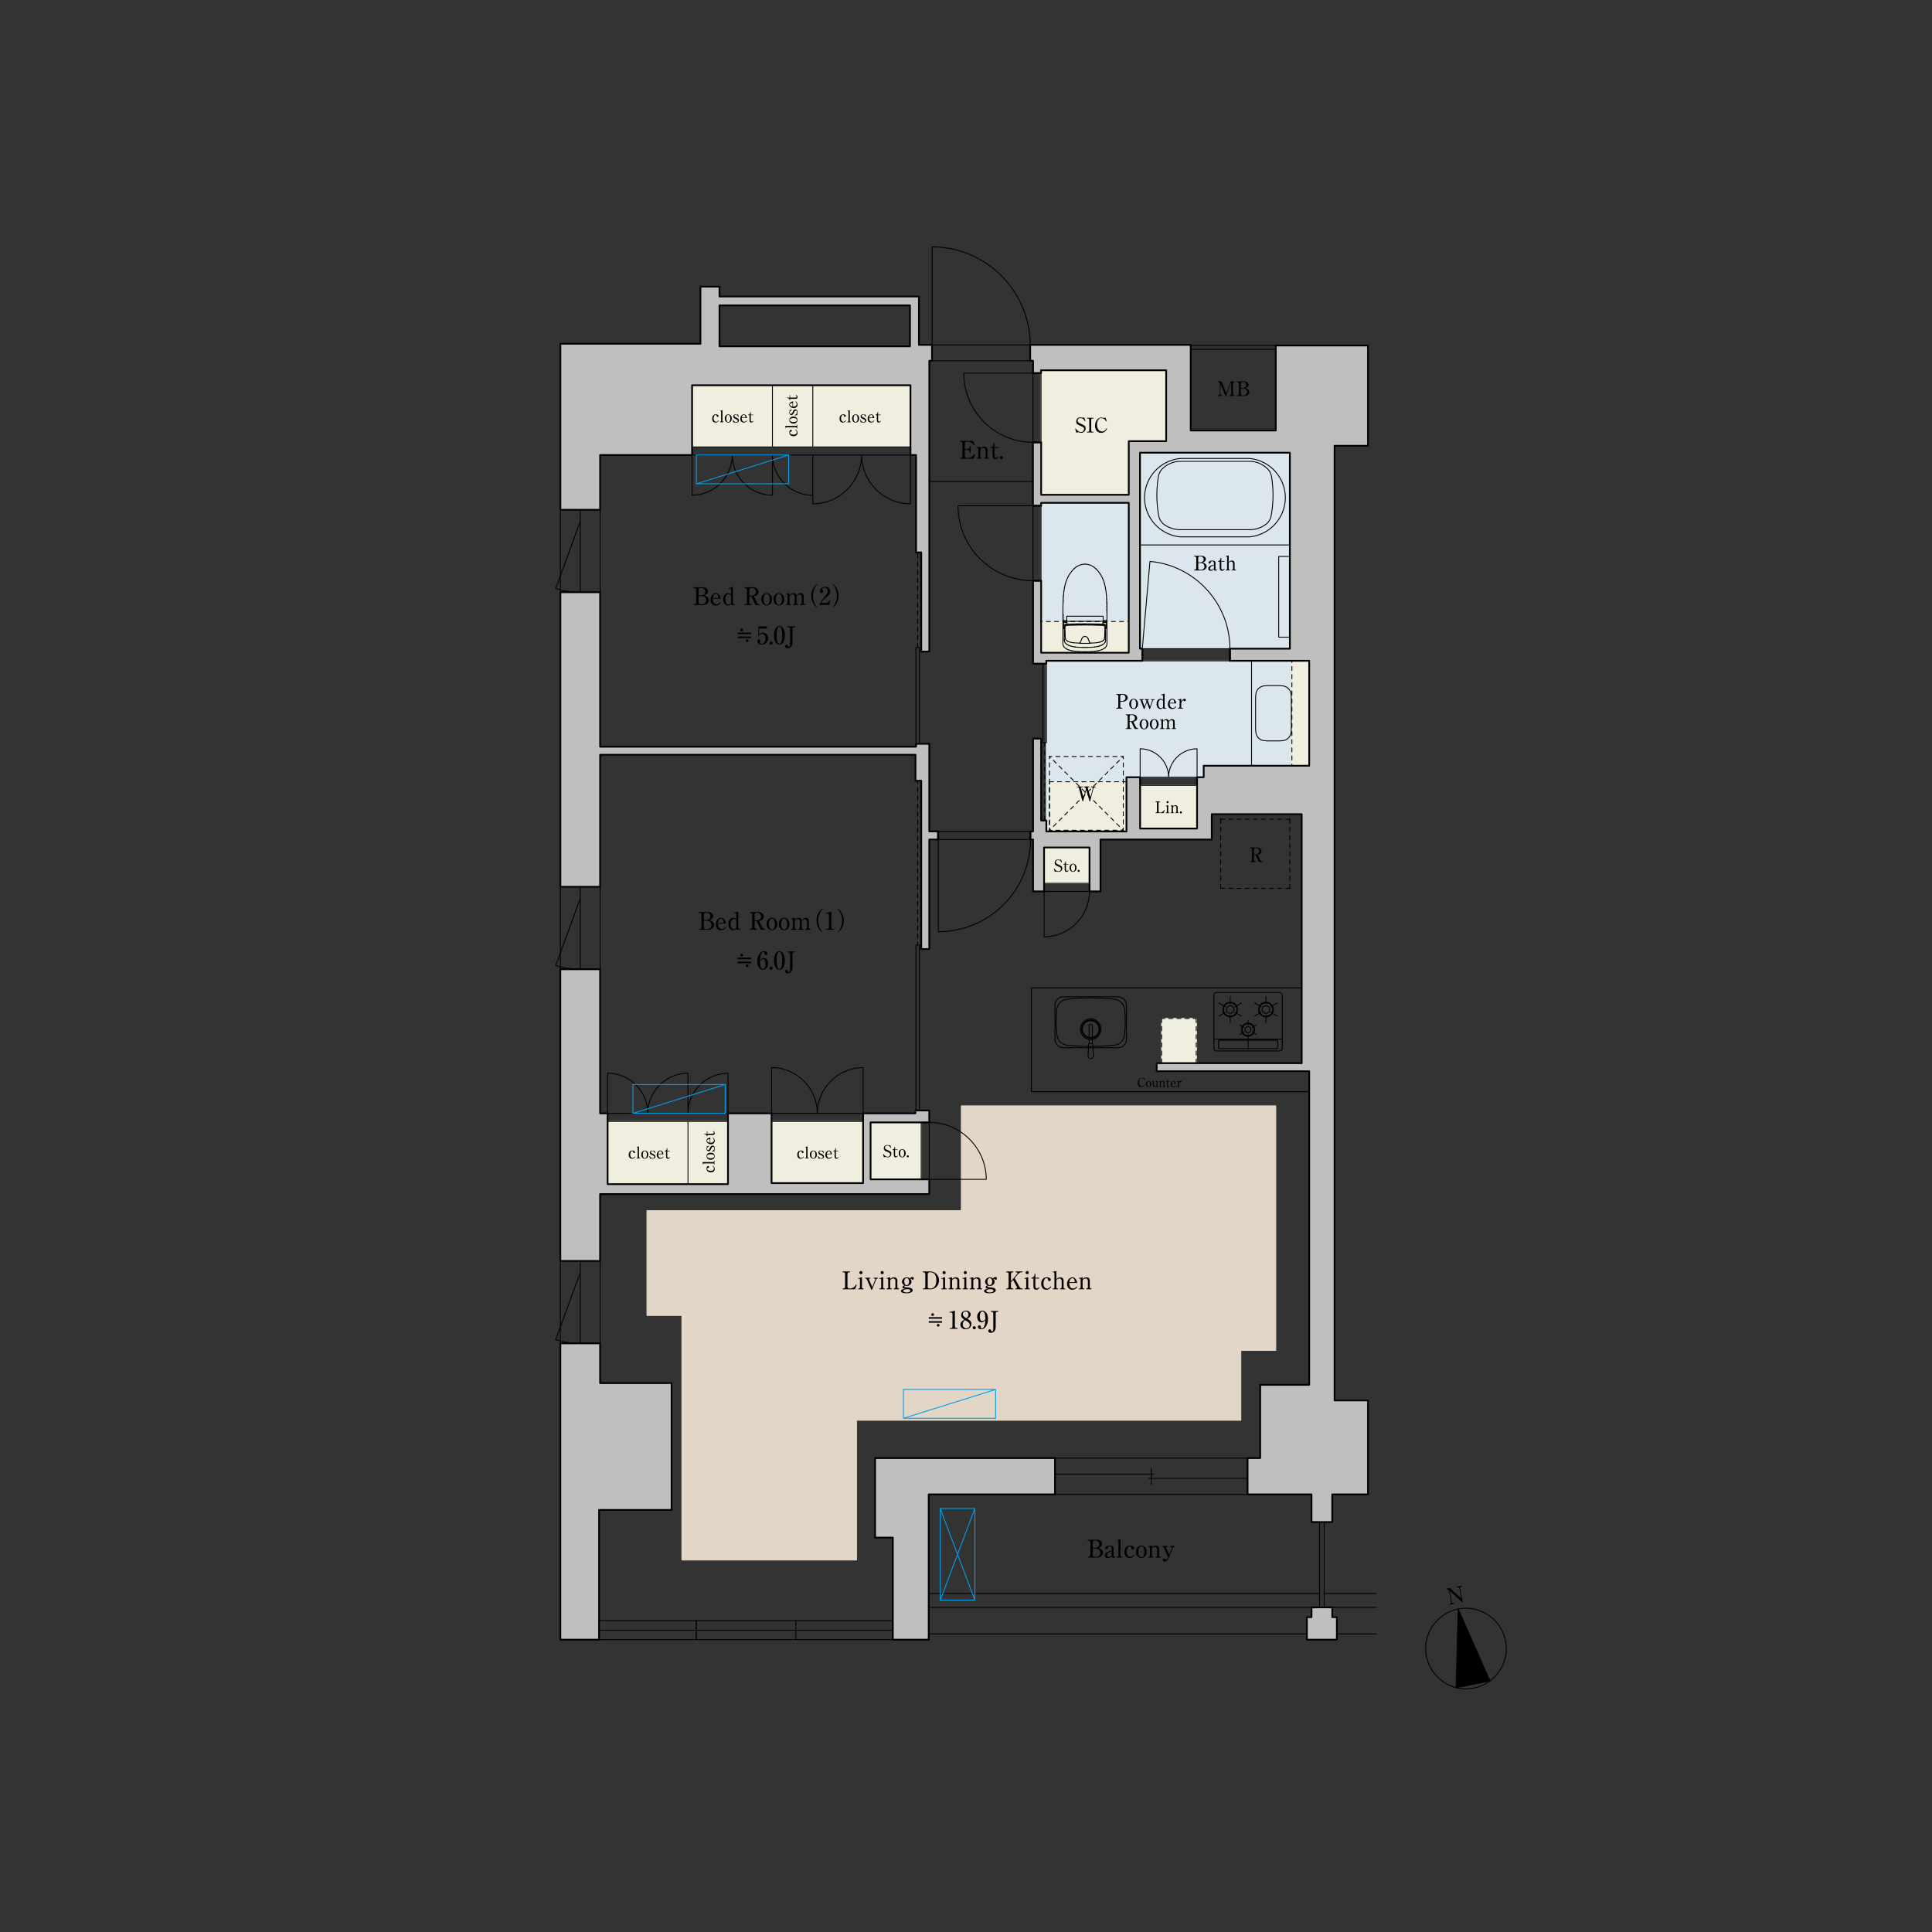 <?xml version="1.0" encoding="UTF-8"?>
<svg id="a" data-name="間取り" xmlns="http://www.w3.org/2000/svg" xmlns:xlink="http://www.w3.org/1999/xlink" viewBox="0 0 950 950">
  <rect x="0" y="0" width="950" height="950" fill="#333333" stroke="none"/>
  <defs>
    <style>
      .c {
        stroke-dashoffset: 0px;
      }

      .c, .d, .e, .f, .g, .h, .i, .j, .k, .l, .m, .n, .o, .p, .q, .r, .s, .t, .u {
        fill: none;
      }

      .c, .d, .e, .f, .g, .i, .j, .k, .m, .n, .o, .p, .q, .r, .s, .t, .u {
        stroke-linecap: round;
        stroke-linejoin: round;
      }

      .c, .d, .e, .f, .g, .i, .j, .k, .m, .n, .o, .p, .q, .r, .t, .u {
        stroke-width: .43px;
      }

      .c, .e, .f, .i, .j, .k, .m, .n, .o, .p, .r, .s, .u {
        stroke: #000;
      }

      .c, .f, .i, .j, .k, .m, .n, .o, .p, .r, .u {
        stroke-dasharray: 2 2;
      }

      .d {
        stroke: #e4d6c6;
      }

      .f {
        stroke-dashoffset: .86px;
      }

      .g {
        stroke: #00a0e9;
      }

      .i {
        stroke-dashoffset: .5px;
      }

      .v {
        fill: #e4d6c6;
      }

      .v, .w, .x, .y, .z {
        fill-rule: evenodd;
      }

      .aa {
        clip-path: url(#b);
      }

      .j {
        stroke-dashoffset: .78px;
      }

      .w, .ab {
        fill: #efeedf;
      }

      .k {
        stroke-dashoffset: 1.21px;
      }

      .l {
        clip-rule: evenodd;
      }

      .m {
        stroke-dashoffset: 1.34px;
      }

      .n {
        stroke-dashoffset: .75px;
      }

      .o {
        stroke-dashoffset: .09px;
      }

      .q {
        stroke: #efeedf;
      }

      .x, .ac {
        fill: #dbe7ed;
      }

      .r {
        stroke-dashoffset: 1.46px;
      }

      .s {
        stroke-width: .86px;
      }

      .t {
        stroke: #dbe7ed;
      }

      .z {
        fill: #bfbfbf;
      }

      .u {
        stroke-dashoffset: .61px;
      }
    </style>
    <clipPath id="b">
      <polyline class="l" points="710.53 779.77 718.72 778.16 720.84 788.96 712.65 790.57 710.53 779.77"/>
    </clipPath>
  </defs>
  <g>
    <path class="e" d="M740.69,810.62c0-10.88-8.96-19.84-19.84-19.84s-19.84,8.96-19.84,19.84,8.96,19.84,19.84,19.84,19.84-8.96,19.84-19.84"/>
    <polyline class="y" points="717.02 791.15 715.97 829.86 732.65 826.57 717.02 791.15"/>
    <polygon class="e" points="717.02 791.15 715.97 829.86 732.65 826.57 717.02 791.15 717.02 791.15"/>
    <g class="aa">
      <path d="M712.9,780.86l5.68,5.15-.96-4.89c-.09-.46-.48-.73-.89-.65l-.37.07-.07-.36,2.55-.5.07.36-.35.07c-.41.08-.69.45-.59.94l1.33,6.76-.35.07-6.14-5.71,1.09,5.52c.08.41.43.74.9.64l.35-.07.07.35-2.55.5-.07-.35.35-.07c.42-.08.69-.46.59-.94l-1.11-5.62c-.04-.22-.31-.76-.94-.64l-.31.06-.07-.36,1.8-.35Z"/>
    </g>
  </g>
  <g>
    <rect class="ac" x="560.56" y="222.6" width="73.7" height="96.38"/>
    <rect class="t" x="560.56" y="222.6" width="73.7" height="96.38"/>
    <rect class="ac" x="511.95" y="247.26" width="43.09" height="73.7"/>
    <rect class="t" x="511.95" y="247.26" width="43.09" height="73.7"/>
    <polyline class="x" points="514.5 324.93 514.5 408.84 553.9 408.84 553.9 382.19 591.88 382.19 591.88 376.52 643.76 376.52 643.76 324.93 514.5 324.93"/>
    <polygon class="t" points="514.5 324.93 514.5 408.84 553.9 408.84 553.9 382.19 591.88 382.19 591.88 376.52 643.76 376.52 643.76 324.93 514.5 324.93 514.5 324.93"/>
    <rect class="ab" x="560.62" y="386.16" width="28.01" height="21.26"/>
    <rect class="q" x="560.62" y="386.16" width="28.01" height="21.26"/>
    <rect class="ab" x="511.95" y="305.6" width="43.09" height="15.36"/>
    <rect class="q" x="511.95" y="305.6" width="43.09" height="15.36"/>
    <rect class="ab" x="516.08" y="384.4" width="37.81" height="24.43"/>
    <rect class="q" x="516.08" y="384.4" width="37.81" height="24.43"/>
    <rect class="ab" x="513.39" y="416.72" width="22.34" height="17.63"/>
    <rect class="q" x="513.39" y="416.72" width="22.34" height="17.63"/>
    <rect class="ab" x="379.4" y="551.42" width="45.01" height="30.33"/>
    <rect class="q" x="379.4" y="551.42" width="45.01" height="30.33"/>
    <rect class="ab" x="298.78" y="551.42" width="59.19" height="30.84"/>
    <rect class="q" x="298.78" y="551.42" width="59.19" height="30.84"/>
    <rect class="ab" x="428.1" y="551.9" width="24.89" height="28.01"/>
    <rect class="q" x="428.1" y="551.9" width="24.89" height="28.01"/>
    <rect class="ab" x="340.31" y="189.44" width="107.38" height="30.33"/>
    <rect class="q" x="340.31" y="189.44" width="107.38" height="30.33"/>
    <rect class="ab" x="635.25" y="324.93" width="8.5" height="51.59"/>
    <rect class="q" x="635.25" y="324.93" width="8.5" height="51.59"/>
    <polyline class="w" points="571.19 500.79 588.31 500.79 588.31 522.79 571.19 522.79 571.19 500.79"/>
    <polygon class="q" points="571.19 500.79 588.31 500.79 588.31 522.79 571.19 522.79 571.19 500.79 571.19 500.79"/>
    <rect class="ab" x="511.89" y="182.07" width="43.14" height="61.23"/>
    <rect class="q" x="511.89" y="182.07" width="43.14" height="61.23"/>
    <rect class="ab" x="555.03" y="182.07" width="18.4" height="34.87"/>
    <rect class="q" x="555.03" y="182.07" width="18.4" height="34.87"/>
    <polyline class="z" points="275.54 291.2 295.09 291.2 295.09 367.17 450.43 367.17 450.43 365.75 456.95 365.75 456.95 408.84 461.21 408.84 461.21 412.8 456.95 412.8 456.95 466.66 452.98 466.66 452.98 383.89 450.15 383.89 450.15 371.14 295.09 371.14 295.09 436.05 275.54 436.05 275.54 291.2"/>
    <polyline class="z" points="295.09 476.58 295.09 547.45 298.78 547.45 298.78 582.26 357.97 582.26 357.97 547.45 379.4 547.45 379.4 581.75 424.41 581.75 424.41 547.45 450.15 547.45 450.15 546.03 456.95 546.03 456.95 551.9 428.1 551.9 428.1 579.91 456.95 579.91 456.95 587.14 295.09 587.14 295.09 620.02 275.54 620.02 275.54 476.58 295.09 476.58"/>
    <polyline class="z" points="295.09 660.55 295.09 680.11 330.24 680.11 330.24 742.48 294.58 742.48 294.58 806.25 275.54 806.25 275.54 660.55 295.09 660.55"/>
    <polyline class="z" points="430.31 716.96 518.78 716.96 518.78 734.82 456.67 734.82 456.67 806.25 439.02 806.25 439.02 756.08 430.31 756.08 430.31 716.96"/>
    <polyline class="z" points="655.09 795.2 655.09 790.38 644.89 790.38 644.89 795.2 642.62 795.2 642.62 806.25 657.36 806.25 657.36 795.2 655.09 795.2"/>
    <polyline class="z" points="573.43 182.07 573.43 216.93 555.03 216.93 555.03 243.29 511.89 243.29 511.89 217.5 507.92 217.5 507.92 248.68 511.95 248.68 511.95 247.26 555.03 247.26 555.03 320.96 511.95 320.96 511.95 285.53 507.98 285.53 507.98 326.35 514.5 326.35 514.5 324.93 561.69 324.93 561.69 318.98 560.56 318.98 560.56 222.6 634.26 222.6 634.26 318.98 604.78 318.98 604.78 324.93 643.76 324.93 643.76 376.52 591.88 376.52 591.88 382.19 588.62 382.19 588.62 407.42 560.62 407.42 560.62 382.19 553.9 382.19 553.9 408.84 514.5 408.84 514.5 403.45 511.95 403.45 511.95 363.2 507.98 363.2 507.98 408.84 506.56 408.84 506.56 412.8 507.98 412.8 507.98 438.32 513.39 438.32 513.39 416.72 535.73 416.72 535.73 438.32 541.14 438.32 541.14 412.8 595.85 412.8 595.85 400.33 640.07 400.33 640.07 522.79 568.78 522.79 568.78 526.76 643.76 526.76 643.76 680.96 619.66 680.96 619.66 716.96 613.45 716.96 613.45 734.82 644.89 734.82 644.89 748.43 655.09 748.43 655.09 734.82 672.67 734.82 672.67 688.62 656.23 688.62 656.23 219.2 672.67 219.2 672.67 169.88 627.32 169.88 627.32 211.69 585.5 211.69 585.5 169.59 506.56 169.59 506.56 177.39 507.98 177.39 507.98 183.48 511.89 183.48 511.89 182.07 573.43 182.07"/>
    <path class="z" d="M344.42,140.96v28.06h-68.88v81.64h19.56v-26.93h45.21v-34.3h107.38v34.3h2.75v47.91h2.55v48.76h3.97v-143.01h1.33v-7.8h-6.43v-23.81h-98.08v-4.82h-9.35M447.46,170.3h-93.68v-20.13h93.68v20.13"/>
    <polyline class="v" points="472.71 595.3 472.71 543.77 627.32 543.77 627.32 664.01 610.14 664.01 610.14 698.37 421.18 698.37 421.18 767.08 335.29 767.08 335.29 646.83 318.11 646.83 318.11 595.3 472.71 595.3"/>
    <polygon class="d" points="472.71 595.3 472.71 543.77 627.32 543.77 627.32 664.01 610.14 664.01 610.14 698.37 421.18 698.37 421.18 767.08 335.29 767.08 335.29 646.83 318.11 646.83 318.11 595.3 472.71 595.3 472.71 595.3"/>
    <path class="s" d="M275.54,291.2h19.56v75.97h155.34v-1.42h6.52v43.09h4.25v3.97h-4.25v53.86h-3.97v-82.77h-2.83v-12.76h-155.06v64.91h-19.56v-144.85h0ZM295.09,476.58v70.87h3.68v34.81h59.19v-34.81h21.43v34.3h45.01v-34.3h25.74v-1.42h6.8v5.87h-28.86v28.01h28.86v7.23h-161.86v32.88h-19.56v-143.43h19.56ZM295.09,660.55v19.56h35.15v62.36h-35.66v63.78h-19.05v-145.7h19.56ZM430.31,716.96h88.47v17.86h-62.11v71.43h-17.65v-50.17h-8.72v-39.12h0ZM655.09,795.2v-4.82h-10.2v4.82h-2.27v11.05h14.74v-11.05h-2.27ZM613.45,734.82h31.44M613.45,716.96v17.86M619.66,716.96h-6.21M619.66,680.96v36M643.76,680.96h-24.09M643.76,526.76v154.2M568.78,526.76h74.98M568.78,522.79v3.97M640.07,522.79h-71.29M640.07,400.33v122.46M595.85,400.33h44.22M595.85,412.8v-12.47M541.14,412.8h54.71M541.14,438.32v-25.51M535.73,438.32h5.41M535.73,416.72v21.6M513.39,416.72h22.34M513.39,438.32v-21.6M507.98,438.32h5.41M507.98,412.8v25.51M506.56,412.8h1.42M506.56,408.84v3.97M507.98,408.84h-1.42M507.98,363.2v45.64M511.95,363.2h-3.97M511.95,403.45v-40.25M514.5,403.45h-2.55M514.5,408.84v-5.39M553.9,408.84h-39.4M553.9,382.19v26.65M560.62,382.19h-6.72M560.62,407.42v-25.23M588.62,407.42h-28.01M588.62,382.19v25.23M591.88,382.19h-3.26M591.88,376.52v5.67M643.76,376.52h-51.87M643.76,324.93v51.59M604.78,324.93h38.98M604.78,318.98v5.95M634.26,318.98h-29.48M634.26,222.6v96.38M560.56,222.6h73.7M560.56,318.98v-96.38M561.69,318.98h-1.13M561.69,324.93v-5.95M514.5,324.93h47.2M514.5,326.35v-1.42M507.98,326.35h6.52M507.98,285.53v40.82M511.95,285.53h-3.97M511.95,320.96v-35.43M555.03,320.96h-43.08M555.03,247.26v73.7M511.95,247.26h43.08M511.95,248.68v-1.42M507.92,248.68h4.03M507.92,217.5v31.18M511.95,217.5h-4.03M511.95,243.29v-25.8M555.03,243.29h-43.08M555.03,216.93v26.36M573.43,216.93h-18.4M573.43,182.07v34.87M511.89,182.07h61.54M511.89,183.48v-1.42M507.98,183.48h3.91M507.98,177.39v6.09M506.56,177.39h1.42M506.56,169.59v7.8M585.5,169.59h-78.94M585.5,211.69v-42.09M627.32,211.69h-41.81M627.32,169.88v41.81M672.67,169.88h-45.35M672.67,219.2v-49.32M656.23,219.2h16.44M656.23,688.62V219.2M672.67,688.62h-16.44M672.67,734.82v-46.2M655.09,734.82h17.58M655.09,748.43v-13.61M644.89,748.43h10.2M644.89,734.82v13.61M344.42,140.96v28.06h-68.88v81.64h19.56v-26.93h45.21v-34.3h107.38v34.3h2.75v47.91h2.55v48.76h3.97v-143.01h1.33v-7.8h-6.43v-23.81h-98.08v-4.82h-9.35M447.46,170.3h-93.68v-20.13h93.68v20.13"/>
    <path class="e" d="M456.67,803.42h185.95M456.67,790.38h188.22M657.36,803.42h19.35M655.09,790.38h21.62M456.67,783.58h192.19M651.13,783.58h25.58M338.29,551.66v30.6M544.33,312.96v-.47M544.33,314.91v1.51M535.43,302.99h6.46M542.51,305.97h.54M528.81,302.99h6.62M524.53,303.27v2.69M522.68,308.15h.13M544.33,312.49v-.47M544.33,312.01v-.47M542.07,302.99h-.09M544.05,306.01h-.98M522.66,300.76v.15M522.71,308.15h0M544.32,300.61v.64M524.81,302.99h.18M524.53,305.51h17.92M544.31,300.36v.26M523.34,314.78v-.56M543.64,313.1v-.56M542.45,303.27v2.64M522.66,300.61v.15M543.64,312.55v-.56M522.66,301.06v.15M522.69,302.12h.06M522.69,302.13h.06M544.3,300.24v.04M522.66,301.35v.15M522.65,314.77v-.82M522.82,307.77v.21M522.66,301.94v.15M522.69,308.14h.13M522.66,301.5v.15M543.64,313.66v-.56M543.15,313.53v-.05M543.64,314.78v-.56M522.65,315.6v-.82M544.29,298.03l.02,2.26M522.66,301.2v.15M522.66,301.79v.15M543.64,311.43v-.56M522.78,308.15h0M522.66,300.91v.15M543.16,313.37v-.06M543.14,313.64v-.05M544.32,307.05l-.03-2.26M543.14,313.69v-.05M522.65,316.42v-.82M522.72,302.12h0M543.15,313.42v-.05M543.15,313.48v-.05M522.93,306.01h1.55M523.84,313.75v-.05M542.16,302.99h-.09M543.64,314.22v-.56M543.15,313.59v-.05M522.66,301.64v.15M544.33,311.54v-3.3M543.64,311.99v-.56M541.98,302.99h-.09M543.14,313.75v-.05M543.94,308.55h0c.03-.12.05-.24.06-.36M525.86,315.66h0c.12.04.24.07.35.1M524.84,307.49l4.32-.11M533.49,306.74l4.39.04M523.03,305.23h0s-.04.04-.05.07M543.05,307.79h0c-.06-.07-.13-.13-.21-.17M537.81,307.37l4.32.11M522.91,306.96h0c0,.24.01.47.02.71M523.04,308.55h0c.03.12.07.23.12.34M543.22,308.1h0c-.03-.11-.09-.22-.16-.31M522.91,306.96v-.71M542.22,307.04h0s0,.04,0,.05M537.88,306.78l4.39.11M523.24,309.05h0s.06.1.09.15M523.87,314.05h0c.03.12.07.24.14.35M522.99,307.87h0c0,.11-.02.21-.02.32M543.99,307.87h0c-.01-.11-.04-.21-.09-.3M540.4,315.85h0c.12-.03.24-.05.36-.08M524.51,305.08h0s.01-.06.01-.09M523.28,305.18h.57M522.93,307.67h0c0,.09,0,.18.02.26M531.07,316.23h-.42M524.13,307.62h0c-.08.04-.15.1-.21.17M522.93,305.99h0s0,0,0-.01M522.93,306h0s0,0,0-.01M544.04,305.97h0M523.8,307.02h0c-.15.05-.29.12-.42.21M526.22,315.76h0c.12.03.24.06.36.08M524.74,306.96h0s-.02-.05-.04-.07M542.3,306.81h0s0-.03,0-.05M543.74,309.05h0s.06-.1.08-.15M544.04,305.99h0s0,0,0,.01M543.31,309.21l-.06,2M524.01,314.41h0c.07.11.14.21.23.3M544.26,296.48h0c0-.24-.02-.48-.05-.72M523.82,313.45v-.25M542.46,305.08h0s.03.06.05.07M525.17,315.38h0c.22.11.46.21.69.28M542.59,314.85h0s.1-.09.14-.14M524.84,307.49h0c-.08,0-.15,0-.23.01M524.38,307.53h0c-.09.02-.17.05-.25.09M544.03,305.44h0c0-.05-.01-.1-.03-.15M523.11,305.19h0s-.06.02-.08.04M524.64,306.42h0c0,.11.01.23.03.34M542.21,307.23h0s0-.06,0-.09M523.84,313.75h0c0,.05,0,.1.01.15M544.05,306.01h0s0,0,0,0M543.65,309.19h0s.06-.1.09-.15M543.7,305.18h.09M524.64,306.42v-.49M542.31,306.76h0c.01-.11.02-.23.03-.34M542.36,307.5h0c-.08,0-.15,0-.23-.01M524.76,307.14h0s0,.06,0,.09M544,305.29h0s-.03-.05-.05-.07M524.44,305.17h0s.01,0,.02,0M522.94,305.97h0c0-.06,0-.13,0-.19M524.75,307.04h0s0-.05-.02-.08M543.6,307.22h0c-.13-.09-.27-.16-.42-.21M544.03,305.79h0c0,.06,0,.13.01.19M523.85,305.17h.57M543.13,305.17h.57M542.52,305.16h0s.01,0,.02,0M543.17,313.2h0c.03-.66.06-1.33.08-2M540.76,315.76h0c.12-.03.24-.06.35-.1M543.17,313.2v.06M535.1,314.25h0c-.08-.17-.16-.34-.24-.51M544.29,298.03h0s0-.01,0-.02M530.27,320.37h0c.58.03,1.16.05,1.74.07M522.91,306.01h0s0,0,.02,0M524.47,306.01h0s.06-.03.06-.06M544.25,296.42h0s0-.02,0-.02M542.48,305.96h0s.01,0,.02,0M534.85,313.75h0c-.09-.16-.2-.31-.34-.44M522.71,308.15h0s0,0-.01,0M542.86,318.91h0c.24-.15.47-.33.67-.54M524.61,305.99h0s.02-.04.02-.06M543.02,305.97h0s.03.04.06.04M523.44,315.47h0c.06.17.13.33.23.48M544.28,298.08v-.02M522.82,307.98v.07M522.89,306.24v.02M543.3,307.72h0c-.09-.11-.19-.19-.32-.25M535.84,316.31h0s0,0,0,0M523.87,306.08h0c-.2,0-.39,0-.59.01M542.46,305.95h0s0,.01.02.01M542.45,305.92h0s0,.01,0,.02M522.83,305.78h0s0,.03,0,.05M542.37,305.99h0s.02.03.04.04M531.11,316.3h0s0,0,0,0M524.62,303.07h0s0,0,0,0M543.27,316.01h0c.1-.15.19-.31.25-.48M543.7,306.09h.12M531.98,316.34h-.27M532.74,320.45h-.74M531.43,316.33h.28M525.44,319.54h0c.5.18,1.01.32,1.53.43M522.82,307.15v.13M531.1,316.29h0s0,0,0,0M534.11,316.35h-.62M544.14,305.73v.05M541.43,317.34h0c.27-.11.53-.24.78-.38M524.79,307.33h0c-.14,0-.27.01-.41.03M544.3,300.33h0M530.42,318.28h0c.55.03,1.1.05,1.65.06M544.28,297.22v.74M544.09,306.26v-.02M544.16,305.27v.23M523.67,315.95h0c.13.19.28.37.45.52M524.79,307.33l4.35-.11M544.28,297.99h0v.04M533.49,318.36h-.71M542.49,306.07h0s.01,0,.02,0M524.47,306.07h0s.01,0,.02,0M544.28,298.08v1.08M531.07,316.23h0s0,0,0,.01M522.65,316.42h0c0,.09,0,.18.01.27M523.06,306.11h0s-.06.01-.09.03M522.89,306.24v-.02M543.65,309.2h0c0-.19,0-.38-.02-.57M536.55,318.28h0c.55-.03,1.1-.08,1.65-.14M524.49,306.07h0s.01,0,.02,0M531.08,316.27h0s0,0,0,.01M522.88,306.27h0s0,0,0,0M523.89,286.95h0c-.19.69-.36,1.39-.49,2.1M522.74,308.15h0s0,0,0,0M544.24,296.4h0s0-.01-.01-.02M544.07,306.21h0s-.03-.05-.05-.07M536.33,316.22h-.42M527.49,280.32h0c-.2.21-.39.43-.57.66M523.84,313.69v-.25M528.1,279.7h0c-.21.2-.42.41-.61.62M531.1,316.29h0s0,0,0,0M542.22,307.09h0s0,.04,0,.05"/>
    <path class="e" d="M522.71,296.47h0M544.07,306.21h0s0,0,0,0M537.81,307.37h0c-2.88-.05-5.76-.05-8.64,0M544.08,306h0s.01-.01.02-.02M542.24,306.96h0s-.01.05-.02.08M544.03,305.44v.15M526.91,280.98h0c-.41.5-.78,1.02-1.12,1.57M542.18,307.32h0s.02-.06.02-.09M535.91,316.24h0s0-.02,0-.03M542.28,306.89h0s-.03.04-.04.07M537.91,316.15h0c.42-.03.84-.06,1.25-.1M541.05,319.7h0c.36-.11.71-.24,1.05-.39M531.15,316.31h0c.09.01.19.02.28.02M544.03,305.79v-.19M523.73,311.21h0c.02.67.05,1.33.08,2M532.87,316.35h-.62M542.96,314.41h0c.06-.11.11-.23.14-.35M524.39,307.36h0c-.14.02-.27.05-.39.11M544.09,306.26h0s0,0,0,.01M543.9,307.57h0c-.07-.14-.17-.26-.3-.35M543.88,305.19h0s-.06-.01-.09-.01M524.25,306.92h0c-.15.02-.3.05-.44.09M536.33,316.22h0c.53-.01,1.06-.04,1.58-.07M534.23,320.45h-.74M522.83,305.78v-.05M522.82,307.52v-.25M544.1,305.98h0s0-.02.01-.02M523.17,306.1h0s-.07,0-.11,0M523.34,311.71v-2.51M522.86,305.96h0s0,.02,0,.02M524.61,303.08h0s-.05.06-.06.09M543.1,314.05h0s.02-.1.02-.15M542.85,307.62h0c-.08-.04-.17-.07-.25-.09M544.09,306.27h0s0,0,0,0c0,0,0,0,0,0M538.88,279.7h0c-.21-.2-.43-.39-.65-.58M544.3,300.27h0M522.65,313.95v-5.77M523.34,314.22v-2.51M531.08,316.2l.39-.98M542.44,303.22h0s-.03-.1-.07-.13M522.82,308.13v.02M525.36,302.99h-.37M522.82,307.77v-.25M524.81,302.99h0c-.07,0-.14.03-.19.08M544.03,307.93h0c0-.09.01-.18.02-.26M534.98,320.44h0c.58-.01,1.16-.03,1.74-.07M525.73,302.99h-.36M537.52,278.61h0c-.6-.39-1.25-.69-1.93-.9M534.9,318.34h0c.55-.01,1.1-.03,1.65-.06M543.64,310.03v.84M525.14,283.71h0c-.2.39-.38.8-.55,1.21M535.51,315.22l.39.98M528.81,302.99h-3.09M522.82,307.02l-.03-2.41M522.79,304.61l-.03-2.41M522.66,305.13v-2.98M522.66,308.11v-2.98M543.65,309.2v.84M544.32,301.26v2.9M534.98,320.44h-.74M544.3,300.31h0s0-.01,0-.02M522.95,307.93h0c0,.09.02.18.03.26M540.65,281.75h0c-.19-.26-.38-.52-.59-.77M522.95,305.6v.19M524.68,306.85h0s0,.01,0,.02M522.69,302.13h0s-.03.01-.03.03M523.4,289.05h0c-.11.58-.19,1.16-.27,1.74M544.28,297.99h0M522.69,316.96h0c.05.29.16.57.31.83M526.97,319.97h0c.52.11,1.04.19,1.57.25M543.57,289.05h0c-.13-.71-.29-1.4-.49-2.1M528.78,318.14h0c.55.07,1.1.11,1.65.14M524.51,306.06h0s.02,0,.03-.01M537.84,307.21l4.35.11M524.47,306.07h-.59M535.85,316.31h0s0,0,0,0M522.66,302.09h0s0,.01,0,.02c0,0,.01,0,.02,0M524.55,303.17h0s0,.03-.01.05M523.47,308.07h0c-.07.18-.11.36-.12.55M522.75,296.38h0s0,0,0,.01M522.78,308.15h0s0,0-.01,0M538.44,320.22h0c.26-.03.51-.06.77-.1M529.46,278.61h0c-.24.16-.48.33-.71.51M544.26,296.47h0s0-.04-.01-.05M540.61,317.63h0c.28-.09.55-.19.82-.3M531.08,316.26h0s0,0,0,0M539.42,317.95h0c.2-.04.4-.09.6-.14M535.26,316.34h.28M531.08,316.2h0s0,0,0,.01M522.75,302.14h0s0-.03,0-.04M523.34,314.87v-.09M523.17,306.1h.11M524.59,284.92h0c-.27.66-.51,1.34-.7,2.04M543.1,306.08h-.59M543.52,315.52h0c.06-.17.1-.35.11-.53M535.59,277.71h0c-.68-.21-1.39-.32-2.1-.32M522.95,305.6v-.15M543.82,308.89h0c.05-.11.09-.22.12-.34M542.56,305.17h.57M542.73,306.92h0c-.15-.02-.3-.03-.45-.03M524.54,314.98h0c.2.16.41.29.63.4M524.67,306.81h0s0,.03,0,.04M544.26,296.48l.02.74M524.61,307.5h0c-.08,0-.15.01-.23.03M523.73,311.21l-.06-2M524.69,306.87h0s0,.01,0,.02M544.08,306.25v.71M524.7,306.89l4.39-.11M522.98,305.29h0s-.03.1-.03.15M523.69,308.44h0c-.01.12-.02.24-.02.35M524.76,307.14h0s0-.04,0-.05M544,308.19h0c.01-.09.02-.17.03-.26M523.76,308.1h0c-.03.11-.06.23-.07.35M529.09,306.78l4.39-.04M542.29,306.85h0s0-.03,0-.04M542.1,319.31h0c.26-.12.52-.25.76-.4M523.19,305.18h.09M523.67,308.8h0c0,.12,0,.24,0,.36M522.82,305.5v-.23M524.41,305.17h0s.01,0,.02,0M524.67,306.76h0s0,.03,0,.05M523.85,313.9h0c0,.05.01.1.02.15M522.97,308.19h0c.02.12.04.24.06.36M524.39,314.85h0s.1.09.15.13M543.31,308.8h0c0-.12,0-.24-.02-.35M542.54,305.17h0s.01,0,.02,0M543.29,308.44h0c-.01-.12-.04-.23-.07-.35M542.35,305.94v.49M525.45,317.29h0c.27.11.54.22.82.31M542.28,306.89h0s0-.01,0-.02M543.31,309.16h0c0-.12,0-.24,0-.36M523.92,307.79h0c-.08.09-.13.2-.17.31M542.44,314.98h0c.05-.04.1-.09.15-.13M523.16,308.89h0c.02.05.05.1.08.15M541.81,315.38h0c.22-.11.43-.25.63-.4M542.45,304.99h0s0,.06.01.09M524.7,306.89h0c-.15,0-.3.02-.45.03M543.16,313.26v.06M544.05,307.67h0c.01-.24.02-.47.02-.71M542.79,316.53h0c.18-.15.35-.33.48-.53M542.29,306.87h0s0-.01,0-.02M543.12,313.9h0c0-.05,0-.1.01-.15M539.16,316.04h0c.42-.04.83-.11,1.24-.2M526.57,315.85h0c.41.09.82.15,1.24.2M524.25,314.71h0s.09.1.14.14M523.19,305.18h0s-.06,0-.09.01M531.09,316.28h0s0,0,0,0M541.83,283.71h0c-.2-.39-.42-.78-.65-1.16M524.44,319.11h0c.32.17.66.31,1,.43M526.89,317.79h0c.21.06.42.11.62.15M531.12,316.3h0s0,0,0,0M522.77,295.37v-.39M544.28,297.97h0s0,0,0,0M535.84,316.31h0s0,0,0,0M535.87,316.3h0s0,0,0,0M522.9,306.21h0s0,0,0,0M542.35,305.94h0s.01.04.02.06M544.12,305.96h0s.01-.04.01-.06M527.51,317.94h0c.21.05.42.08.63.12M531.13,316.31h0s0,0,0,0M523.68,307.72h0c-.09.11-.16.23-.21.35M539.97,319.98h0c.36-.08.73-.17,1.08-.28M542.47,306.06h0s.01,0,.02,0M535.89,316.27h0s0-.02.01-.03M535.55,316.33h0c.09,0,.19,0,.28-.02M522.66,308.11h0s0,.01,0,.02c0,0,.01,0,.02,0M522.73,296.41h0s0,.02,0,.02M535.86,316.3h0s0,0,0,0M544.3,300.27h0s0,0,0,.01M544.02,306.14h0s-.05-.03-.08-.03M522.82,305.5h0c0,.08,0,.15,0,.23M544.3,300.32h0M524.12,316.47h0c.17.15.36.29.55.42M542.2,316.95h0c.21-.12.4-.26.59-.42M537.84,307.21h0c-2.9-.05-5.8-.05-8.7,0M535.83,316.31h0s0,0,0,0M522.82,308.13h0s0-.05,0-.07M531.07,316.21h0s0,0,0,.01M544.07,306.21v.02M532.25,316.35h-.27M522.8,308.15h0s.01,0,.02,0M522.88,293.42l.07-.88M534.2,318.35h-.71M543.64,314.78v.1M544.17,294.49h0c-.02-.33-.04-.65-.06-.98M543.63,314.98h0s0-.07,0-.1M531.12,316.31h0s0,0,0,0M544.32,316.71h0c0-.09.01-.19.01-.28M542.39,284.92h0c-.17-.41-.35-.81-.55-1.21M543.53,318.37h0c.18-.19.35-.41.48-.64M531.88,314.25h0c-.14.32-.28.64-.41.97M544.11,293.52h0c-.02-.33-.05-.65-.08-.98M544.28,298.04h0s0,.01,0,.02M523.35,308.63h0c-.01.19-.02.38-.02.57M540.06,280.98h0c-.18-.23-.37-.45-.57-.66M522.75,302.14v.03M522.89,306h0s0,0,.02,0M528.53,320.22h0c.58.07,1.15.12,1.73.15M544.14,305.73h0c0-.08,0-.15,0-.23M533.49,312.92h0c-.18,0-.35.03-.51.09"/>
    <path class="e" d="M522.72,296.43h0s0,0,0,0M543.51,308.07h0c-.05-.13-.12-.25-.21-.35M544.28,298.08v-.04M528.14,318.06h0c.21.03.42.06.64.09M523.38,307.22h0c-.13.09-.23.21-.3.35M523.99,307.47h0c-.12.06-.23.15-.32.25M535,316.34h-.27M543.63,308.63h0c-.01-.19-.05-.38-.12-.55M526.27,317.6h0c.2.07.41.13.61.19M522.82,307.02v.13M522.72,296.45h0s0,.02,0,.03M544.07,306.01h0s.01,0,.02,0M544.19,295.12l.02.63M522.75,302.17v.03M534.9,318.34h-.71M522.87,305.98h0s.01.01.02.02M538.22,279.12h0c-.23-.18-.46-.36-.71-.51M543.84,290.79h0c-.07-.58-.16-1.16-.27-1.74M536.71,320.37h0c.58-.03,1.15-.08,1.73-.15M524.67,316.89h0c.25.16.51.29.78.4M522.79,294.98v-.33M544.28,316.99h0c.02-.09.03-.19.04-.28M535.87,316.29h0s0,0,0,0M542.44,306.05h0s.02,0,.03.01M531.14,316.31h0s0,0,0,0M542.38,303.09h0s0,0,0,0M538.2,318.14h0c.2-.02.41-.05.61-.08M522.8,294.64l.02-.33M522.68,298.03v-.78M535.26,316.34h-.27M522.85,305.89h0s0,.04.02.06M523.14,290.79h0c-.07.58-.14,1.17-.19,1.75M532.97,313.01h0c-.17.06-.32.15-.46.26M522.93,306h0s0,0,0,0M543.17,307.02h0c-.14-.05-.29-.08-.44-.09M542.59,307.53h0c-.08-.02-.15-.03-.23-.03M524.53,303.22h0s0,.03,0,.05M529.07,316.15h0c.53.03,1.05.06,1.58.07M543.09,286.95h0c-.19-.69-.43-1.37-.7-2.03M522.72,296.44h0M524.54,306.05h0s.02-.01.03-.02M542.73,314.71h0c.09-.09.16-.19.23-.3M542.37,303.08h0s0,0,0,0M544,308.19h0c0-.11,0-.21-.02-.32M534.51,313.31h0c-.14-.13-.3-.22-.48-.29M531.39,277.71h0c-.68.21-1.33.51-1.93.9M524.76,307.09h0s0-.04,0-.05M522.88,306.27h0s0,0,0,0M542.59,307.36h0c-.14-.02-.27-.03-.41-.03M524.77,307.23h0s0,.06.02.09M527.81,316.04h0c.42.04.83.08,1.25.1M541.11,315.66h0c.24-.08.47-.17.69-.28M532.14,313.72h0c-.09.17-.18.35-.26.54M539.49,280.32h0c-.2-.21-.4-.42-.61-.62M522.66,299.55v-1.06M523.08,307.57h0c-.05.1-.08.2-.09.3M544.26,296.48h0M524.46,305.16h0s.05-.04.06-.07M542.41,306.04h0s.02.01.03.02M522.66,316.69h0c0,.09.02.18.04.27M522.84,305.83h0s0,.04,0,.06M543.95,305.23h0s-.05-.03-.07-.04M542.45,303.27h0s0-.03,0-.05M533.49,320.45h-.74M544.03,292.54h0c-.05-.59-.11-1.17-.19-1.75M528.75,279.12h0c-.22.18-.44.38-.65.58M524.57,306.04h0s.03-.03.04-.04M544.05,306.01h0s.01,0,.02,0M539.21,320.12h0c.25-.04.51-.09.76-.14M531.08,316.26h0s0,0,0,0M542.98,307.47h0c-.12-.06-.25-.1-.39-.11M534.73,316.35h-.62M542.36,303.07h0c-.05-.05-.12-.08-.19-.08M522.66,300.61v-1.06M523.34,314.87h0s0,.06,0,.09M522.71,302.13h0s0,0,.01,0M535.88,316.29h0s0,0,0,0M534.04,313.02h0c-.18-.07-.36-.1-.55-.1M523.35,314.95h0c0,.18.04.35.09.52M522.69,297.25l.02-.78M522.75,308.15h0s0,0,0,0M522.74,296.39h0s0,0,0,0M525.79,282.55h0c-.23.38-.45.76-.65,1.16M522.82,308.17h0s0-.01,0-.02M544.14,305.83h0s0-.03,0-.05M542.45,305.93h0s0,0,0,0M533.49,277.39h0c-.71,0-1.42.11-2.1.32M522.76,295.79h0c0,.2,0,.4-.01.59M532.78,318.35h-.71M543.7,306.09h0c-.2,0-.4-.01-.59-.01M523.56,318.48h0c.26.25.56.46.88.62M535.89,316.28h0s0,0,0,0M540.02,317.81h0c.2-.05.39-.11.59-.17M522.96,306.14h0s-.05.04-.06.07M544.13,305.89h0s0-.04,0-.06M544.01,317.73h0c.13-.23.22-.48.27-.75M535.88,316.28h0s0,0,0,0M544.17,294.49l.03.63M544.28,297.99h0s.02-.02.02-.03M522.88,293.42h0c-.02.29-.04.59-.06.88M533.49,316.35h-.62M538.81,318.06h0c.2-.03.41-.07.61-.11M532.52,313.26h0c-.15.12-.28.28-.37.45M522.74,296.4h0s0,0,0,0M522.68,308.15h0s-.03.01-.03.03M522.76,295.76v-.39M544.31,300.36h0s0-.02-.02-.03M543.94,306.11h0s-.08,0-.12-.01M523,317.79h0c.15.26.34.49.56.69M541.18,282.55h0c-.17-.27-.35-.54-.53-.81M531.07,316.24h0s0,0,0,.01M535.51,315.22h0c-.13-.33-.27-.65-.41-.97M544.29,299.16v1.08M544.32,308.24v-1.2M544.33,314.91v-1.96M522.67,298.48v-.45M544.3,304.79l.02-.64M458.37,169.59h48.19v7.8h-48.19v-7.8ZM458.37,121.4v48.19M506.56,169.59h0c0-26.44-21.75-48.19-48.19-48.19M560.62,386.16v-3.97h28.01v3.97h-28.01ZM588.62,368.19v14M588.62,368.19h0c-7.68,0-14,6.32-14,14M560.62,368.19v14M574.62,382.19h0c0-7.68-6.32-14-14-14"/>
    <line class="r" x1="511.95" y1="305.6" x2="555.03" y2="305.6"/>
    <path class="e" d="M294.58,801.58h47.74M294.58,796.9h47.74v9.35h-47.74v-9.35h0ZM450.38,464.68v81.36h1.7v-81.36h-1.7Z"/>
    <line class="u" x1="451.23" y1="464.68" x2="451.23" y2="383.89"/>
    <line class="e" x1="461.38" y1="408.84" x2="506.73" y2="408.84"/>
    <line class="s" x1="461.38" y1="412.8" x2="461.38" y2="408.84"/>
    <line class="e" x1="506.73" y1="412.8" x2="461.38" y2="412.8"/>
    <line class="s" x1="506.73" y1="408.84" x2="506.73" y2="412.8"/>
    <path class="e" d="M461.38,458.14v-45.34M461.38,458.16h0c12.02,0,23.57-4.78,32.07-13.28,8.5-8.5,13.28-20.05,13.28-32.07M518.78,724.84h48.61M613.45,726.94h-48.61M566.12,729.78v-7.77M518.78,716.96h94.68v17.86h-94.68v-17.86h0Z"/>
    <path class="f" d="M552.34,408.27v-36.29M516.05,408.27h36.28M552.34,371.99h-36.28"/>
    <path class="m" d="M552.34,408.27l-36.28-36.29M516.05,408.27l36.28-36.29"/>
    <line class="f" x1="516.05" y1="408.27" x2="516.05" y2="371.99"/>
    <path d="M534.01,387.93c-.23-.86-.81-.86-.92-.86h-.17v-.32h2.79v.32h-.25c-.25,0-.59.09-.59.33,0,.12.04.25.07.36l1.25,4.35,1.08-4.17c.03-.13.06-.28.06-.37,0-.49-.59-.49-.66-.49h-.21v-.32h2.28v.32h-.25c-.56,0-.85.65-.94.99l-1.57,6.05h-.19l-1.62-5.65-1.66,5.65h-.19l-1.7-6.3c-.18-.67-.52-.75-.8-.75h-.2v-.32h2.79v.32h-.25c-.35,0-.65.08-.65.35,0,.1.02.18.06.33l1.18,4.36,1.23-4.18Z"/>
    <line class="p" x1="634.23" y1="436.82" x2="634.23" y2="402.8"/>
    <line class="e" x1="634.23" y1="403.28" x2="634.23" y2="402.8"/>
    <line class="p" x1="634.23" y1="436.82" x2="600.22" y2="436.82"/>
    <line class="e" x1="600.7" y1="436.82" x2="600.22" y2="436.82"/>
    <line class="p" x1="634.23" y1="402.8" x2="600.22" y2="402.8"/>
    <line class="e" x1="600.7" y1="402.8" x2="600.22" y2="402.8"/>
    <line class="p" x1="600.22" y1="436.82" x2="600.22" y2="402.8"/>
    <line class="e" x1="600.22" y1="403.28" x2="600.22" y2="402.8"/>
    <path d="M617.97,416.69c1.36,0,2.34.73,2.34,1.87,0,.75-.51,1.49-1.89,1.77l1.18,2.41c.16.32.53.82,1.04.82h.21v.32h-1.74l-1.71-3.49h-.8v2.37c0,.52.27.81.65.81h.32v.32h-2.91v-.32h.33c.38,0,.65-.29.65-.81v-4.94c0-.52-.28-.8-.65-.8h-.33v-.32h3.31ZM616.6,420.06h.99c.47,0,1.62-.29,1.62-1.54,0-.64-.37-1.52-1.56-1.52h-.4c-.39,0-.65.3-.65.8v2.25Z"/>
    <path class="e" d="M535.73,434.35v3.97h-22.34v-3.97h22.34ZM513.39,460.65v-22.34M513.39,460.65h0c12.25,0,22.34-10.08,22.34-22.34M512.85,365.18v-38.84h1.7v38.84h-1.7Z"/>
    <line class="p" x1="513.7" y1="365.18" x2="513.7" y2="403.45"/>
    <path class="e" d="M513.7,402.97v.48M456.95,236.77h51.02M507.13,485.77v51.02M640.07,485.77h-132.95M643.76,536.79h-136.63M511.89,248.68v36.85"/>
    <line class="s" x1="507.92" y1="248.68" x2="511.89" y2="248.68"/>
    <line class="e" x1="507.92" y1="285.53" x2="507.92" y2="248.68"/>
    <line class="s" x1="511.89" y1="285.53" x2="507.92" y2="285.53"/>
    <path class="e" d="M471.07,248.68h36.85M471.07,248.68h0c0,9.77,3.89,19.15,10.79,26.06,6.91,6.91,16.29,10.79,26.06,10.79M511.89,183.48v34.02"/>
    <line class="s" x1="507.92" y1="183.48" x2="511.89" y2="183.48"/>
    <line class="e" x1="507.92" y1="217.5" x2="507.92" y2="183.48"/>
    <line class="s" x1="511.89" y1="217.5" x2="507.92" y2="217.5"/>
    <path class="e" d="M473.93,183.48h33.99M473.9,183.48h0c0,9.02,3.59,17.68,9.96,24.05,6.38,6.38,15.03,9.96,24.05,9.96M628.76,313.31h5.5M634.26,273.62h-5.5M628.76,273.62v39.69M560.56,267.96h73.7M569.77,253.65h0c.32,1.76,1.32,3.32,2.78,4.35M569.6,234.27h0c-1.05,6.42-1,12.98.17,19.38M572.56,257.99h0c2.29,1.61,5.02,2.47,7.82,2.47M580.37,263.99h34.07M580.37,260.46h14.4M571.44,230.63h0c-.97,1-1.61,2.27-1.84,3.64M580.37,226.86h0c-3.36,0-6.59,1.36-8.94,3.77M594.48,226.86h-14.1M614.45,225.44h-34.07M580.37,260.46h19.67M580.37,225.44h0c-9.91.92-17.58,9.33-17.58,19.28s7.67,18.36,17.58,19.28M622.26,257.99h0c1.46-1.03,2.46-2.59,2.78-4.35M625.05,253.65h0c1.17-6.4,1.23-12.96.17-19.38M614.45,260.46h0c2.8,0,5.53-.86,7.82-2.47M614.45,260.46h-14.4M625.22,234.27h0c-.23-1.37-.87-2.65-1.84-3.64M623.38,230.63h0c-2.35-2.41-5.57-3.77-8.94-3.77M594.48,226.86h19.97M614.45,260.46h-14.4M614.45,263.99h0c9.91-.92,17.58-9.33,17.58-19.28s-7.67-18.36-17.58-19.28M634.26,222.6h-73.7M634.26,318.98v-96.38M560.56,222.6v96.38M634.26,318.98h-73.7M565.44,276.16l-3.75,42.82M604.78,318.98h0c0-22.22-17.19-40.99-39.33-42.92M561.69,318.98h43.09"/>
    <line class="s" x1="561.69" y1="324.93" x2="561.69" y2="318.98"/>
    <line class="e" x1="604.78" y1="324.93" x2="561.69" y2="324.93"/>
    <line class="s" x1="604.78" y1="318.98" x2="604.78" y2="324.93"/>
    <polygon class="e" points="452.08 318.41 452.08 365.75 450.38 365.75 450.38 318.41 452.08 318.41 452.08 318.41"/>
    <line class="p" x1="451.23" y1="318.41" x2="451.23" y2="271.64"/>
    <path class="e" d="M451.23,272.12v-.48M379.4,551.42v-3.97h45.01v3.97h-45.01ZM379.4,524.96v22.49M401.9,547.45h0c0-12.35-10.16-22.51-22.51-22.51M424.41,524.96v22.49M424.41,524.94h0c-12.35,0-22.51,10.16-22.51,22.51M298.78,551.42v-3.97h59.19v3.97h-59.19ZM298.78,527.69v19.76M318.54,547.45h0c0-10.84-8.92-19.76-19.76-19.76M338.29,527.69v19.76M338.29,527.69h0c-10.84,0-19.76,8.92-19.76,19.76M357.97,527.78v19.67M357.97,527.78h0c-10.79,0-19.67,8.88-19.67,19.67M452.98,551.9h3.97v28.01h-3.97v-28.01h0ZM484.96,579.91h-28.01M484.96,579.91h0c0-15.36-12.64-28.01-28.01-28.01M447.68,247.74v-24.01M423.67,223.73h0c0,13.17,10.84,24.01,24.01,24.01M399.66,247.74v-24.01M399.66,247.74h0c13.17,0,24.01-10.84,24.01-24.01M399.66,243.58v-19.84M379.82,223.73h0c0,10.89,8.96,19.84,19.84,19.84M447.68,219.77v3.97h-107.38v-3.97h107.38ZM379.82,243.49v-19.76M360.06,223.73h0c0,10.84,8.92,19.76,19.76,19.76M340.31,243.49v-19.76M340.31,243.49h0c10.84,0,19.76-8.92,19.76-19.76M399.66,219.77v-30.33M379.82,219.77v-30.33M391.33,801.58h-49.01M391.33,796.9h-49.01v9.35h49.01v-9.35h0ZM391.33,801.58h47.7M391.33,796.9h47.7v9.35h-47.7v-9.35h0ZM285.32,660.55v-40.54M275.54,660.55v-40.54h19.56v40.54h-19.56ZM285.32,625.69l-12.03,33.04M273.29,658.73h0c3.89,1.21,7.95,1.83,12.03,1.83M285.32,476.58v-40.54M275.54,476.58v-40.54h19.56v40.54h-19.56ZM285.32,441.72l-12.03,33.04M273.29,474.76h0c3.89,1.21,7.95,1.82,12.03,1.82M285.32,291.2v-40.54M275.54,291.2v-40.54h19.56v40.54h-19.56ZM285.32,256.33l-12.03,33.04M273.29,289.37h0c3.89,1.21,7.95,1.83,12.03,1.83M615.41,324.93v51.59M634.97,350.73v-6.93M634.97,343.79h0c0-.84-.05-1.68-.14-2.52M634.83,341.28h0c-.23-2.11-1.91-3.79-4.02-4.01M630.81,337.26h0c-.83-.09-1.67-.14-2.51-.14M628.3,337.12h-4.23M624.07,337.12h0c-.84,0-1.68.05-2.51.14M621.56,337.26h0c-2.11.23-3.79,1.91-4.02,4.01M617.53,341.28h0c-.09.84-.14,1.68-.14,2.52M617.39,343.79v13.87M617.39,357.66h0c0,.84.05,1.68.14,2.52M617.53,360.18h0c.23,2.11,1.91,3.79,4.02,4.02M621.56,364.19h0c.83.09,1.67.14,2.51.14M624.07,364.33h4.23M628.3,364.33h0c.84,0,1.68-.05,2.51-.14M630.81,364.19h0c2.11-.23,3.79-1.91,4.02-4.02M634.83,360.18h0c.09-.84.14-1.68.14-2.52M634.97,357.66v-6.93"/>
    <line class="n" x1="643.76" y1="324.93" x2="635.25" y2="324.93"/>
    <line class="k" x1="635.25" y1="324.93" x2="635.25" y2="376.52"/>
    <line class="n" x1="635.25" y1="376.52" x2="643.76" y2="376.52"/>
    <line class="i" x1="588.2" y1="500.79" x2="571.19" y2="500.79"/>
    <path class="c" d="M588.2,500.79v22M571.19,500.79v22"/>
    <path class="e" d="M627.32,171.72v-1.84h-41.81v1.84h41.81ZM648.86,748.43h2.27v41.95h-2.27v-41.95ZM535,518.89h0c.11-.93.18-1.86.19-2.8M537.46,516.1h0c.02.94.08,1.87.19,2.8M524.75,513.95h0c7.69.79,15.45.79,23.14,0M524.75,513.95h0M519.71,508.98h0c.31,2.63,2.42,4.71,5.05,4.98M519.71,508.98h0M519.63,496.37h0c-.44,4.19-.42,8.42.07,12.6M519.63,496.37h0M524.69,491.33h0c-2.65.27-4.77,2.39-5.05,5.04M524.69,491.33h0M547.96,491.33h0c-7.74-.8-15.54-.8-23.27,0M547.96,491.33h0M553.01,496.37h0c-.28-2.65-2.4-4.77-5.05-5.04M553.01,496.37h0M552.95,508.97h0c.49-4.18.52-8.41.07-12.6M552.95,508.97h0M547.89,513.95h0c2.63-.27,4.74-2.35,5.05-4.98M522.83,515.18h26.99M549.82,515.18h0c2.24,0,4.08-1.84,4.08-4.08M553.9,511.09v-16.84M553.9,494.26h0c0-2.24-1.84-4.08-4.08-4.08M549.82,490.17h-26.99M522.83,490.17h0c-2.24,0-4.08,1.84-4.08,4.08M518.75,494.26v16.84M518.75,511.09h0c0,2.24,1.84,4.08,4.08,4.08M518.75,511.09v-16.84M531.22,506.04h0c0,2.8,2.3,5.1,5.1,5.1s5.1-2.3,5.1-5.1M541.43,506.04h0c0-2.8-2.3-5.1-5.1-5.1s-5.1,2.3-5.1,5.1M531.79,506.04h0c0,2.49,2.05,4.54,4.54,4.54s4.53-2.05,4.53-4.54M540.86,506.04h0c0-2.49-2.05-4.54-4.53-4.54s-4.54,2.05-4.54,4.54M540.44,506.04h0c0-2.26-1.86-4.12-4.12-4.12s-4.12,1.86-4.12,4.12M532.21,506.04h0c0,2.26,1.86,4.12,4.12,4.12s4.12-1.86,4.12-4.12M531.22,506.04h0c0,2.8,2.3,5.1,5.1,5.1s5.1-2.3,5.1-5.1M541.43,506.04h0c0-2.8-2.3-5.1-5.1-5.1s-5.1,2.3-5.1,5.1M535.53,504.18v9.03M537.12,504.18v9.03M536.68,503.74h0c-.12,0-.24-.01-.35-.01M535.97,503.74h0c-.24,0-.44.2-.44.44M537.12,504.18h0c0-.12-.05-.23-.13-.31-.08-.08-.2-.13-.31-.13M536.33,503.73h0c-.12,0-.24,0-.36.01M537.41,513.46h0c0-.09-.06-.18-.15-.21M537.46,516.1l-.05-2.63M535.4,513.25h0c-.09.03-.15.12-.15.21M537.25,513.25h0c-.6-.21-1.26-.21-1.86,0M535.25,513.46l-.05,2.63M536.83,520.44h0c.42-.25.71-.66.8-1.14M534.99,519.05h0c0,.09,0,.17.03.26M535.82,520.44h0c.31.18.7.18,1.01,0M535.02,519.31h0c.09.48.38.89.8,1.14M535,518.89h0c0,.05,0,.1,0,.16M537.66,519.05h0c0-.05,0-.11,0-.16M537.63,519.31h0c.02-.08.03-.17.03-.26M624.37,496.41c0-1.03-.84-1.87-1.87-1.87s-1.87.84-1.87,1.87.84,1.87,1.87,1.87,1.87-.84,1.87-1.87M622.5,493.69v-3.66M620.14,495.05l-3.18-1.83M624.85,495.05l3.17-1.83M626.11,496.41c0-1.98-1.63-3.61-3.61-3.61s-3.61,1.63-3.61,3.61,1.63,3.61,3.61,3.61,3.61-1.63,3.61-3.61M625.83,496.41c0-1.83-1.5-3.33-3.33-3.33s-3.33,1.5-3.33,3.33,1.5,3.33,3.33,3.33,3.33-1.5,3.33-3.33M622.5,499.13v3.66M620.14,497.77l-3.18,1.83M624.85,497.77l3.17,1.83M606.79,496.41c0-1.03-.84-1.87-1.87-1.87s-1.87.84-1.87,1.87.84,1.87,1.87,1.87,1.87-.84,1.87-1.87M604.92,493.69v-3.66M602.57,495.05l-3.18-1.83M607.28,495.05l3.17-1.83M608.54,496.41c0-1.98-1.63-3.61-3.61-3.61s-3.61,1.63-3.61,3.61,1.63,3.61,3.61,3.61,3.61-1.63,3.61-3.61M608.25,496.41c0-1.83-1.5-3.33-3.33-3.33s-3.33,1.5-3.33,3.33,1.5,3.33,3.33,3.33,3.33-1.5,3.33-3.33M604.92,499.13v3.66M602.57,497.77l-3.18,1.83M607.28,497.77l3.17,1.83M615.15,506.31c0-.82-.67-1.49-1.49-1.49s-1.49.67-1.49,1.49.67,1.48,1.49,1.48,1.49-.67,1.49-1.48M613.67,504.04v-2.4M611.7,505.17l-2.09-1.21M615.64,505.17l2.09-1.2M616.63,506.31c0-1.63-1.34-2.96-2.96-2.96s-2.96,1.34-2.96,2.96,1.34,2.96,2.96,2.96,2.96-1.34,2.96-2.96M616.91,506.31c0-1.78-1.46-3.25-3.24-3.25s-3.25,1.47-3.25,3.25,1.47,3.24,3.25,3.24,3.24-1.47,3.24-3.24M613.67,508.57v2.4M611.7,507.44l-2.09,1.21M615.64,507.44l2.09,1.2M627.97,511.53h-28.52M599.45,515.63h28.52M598.32,516.76h30.78M629.1,487.98h-30.78M630.52,510.95h-16.78M596.9,489.4v25.95M598.32,487.98h0c-.78,0-1.42.64-1.42,1.42M613.74,510.95h-16.84M596.9,515.35h0c0,.78.64,1.42,1.42,1.42M613.71,511.53v4.1M630.52,515.35v-25.95M630.52,489.4h0c0-.78-.64-1.42-1.42-1.42M629.1,516.76h0c.78,0,1.42-.64,1.42-1.42M628.25,515.35v-3.53M627.97,515.63h0c.16,0,.28-.13.28-.28M628.25,511.81h0c0-.16-.13-.28-.28-.28M599.17,515.35v-3.53M599.17,515.35h0c0,.15.13.28.28.28M599.45,511.53h0c-.15,0-.28.13-.28.28"/>
    <path class="g" d="M444.23,683.23h45.35v14.17h-45.35v-14.17ZM489.58,683.23l-45.35,14.17M462.34,741.77h17.02v45.07h-17.02v-45.07ZM462.34,786.84l17.02-45.07M462.34,741.77l17.02,45.07M311.25,533.28h45.35v14.17h-45.35v-14.17ZM311.25,547.45l45.35-14.17M342.43,223.73h45.35v14.17h-45.35v-14.17ZM387.79,223.73l-45.35,14.17"/>
    <g>
      <path d="M478.67,225.56h-6.61v-.38h.47c.55,0,.73-.3.73-1.12v-6c0-.53-.31-.86-.8-.86h-.38v-.4h6.4l.78,1.99-.34.18c-.2-.35-.38-.64-.78-.98-.7-.6-1.44-.79-2.06-.79h-.89c-.42,0-.76.29-.76.74v2.9h1.16c.56,0,1.33-.44,1.33-1.25v-.25h.4v3.39h-.4v-.34c0-.59-.52-1.18-1.15-1.18h-1.34v3.25c0,.32.29.7.76.7h1.01c.43,0,1.09-.19,1.7-.61.65-.43,1.03-1.01,1.25-1.32l.34.19-.82,2.12Z"/>
      <path d="M482.04,219.61v.92c.38-.36.95-.88,1.97-.88,1.14,0,1.57.9,1.57,1.62v3.38c0,.28.23.52.5.52h.31v.38h-2.57v-.38h.28c.25,0,.53-.26.53-.6v-3.05c0-.52-.29-1.27-1.14-1.27-.61,0-1.06.34-1.45.85v3.53c0,.26.2.54.49.54h.31v.38h-2.57v-.38h.32c.29,0,.49-.26.49-.55v-3.78c0-.17-.04-.58-.4-.58-.02,0-.22.01-.44.07l-.05-.26,1.83-.47Z"/>
      <path d="M489.01,223.84c0,.5.07,1.26.78,1.26.48,0,.79-.35,1.01-.58l.24.29c-.65.74-1.06.97-1.62.97-1.3,0-1.36-1.24-1.36-1.97v-3.55h-.95v-.38c1.47-.08,1.54-1.5,1.56-2.02h.34v2.02h1.87v.38h-1.87v3.57Z"/>
      <path d="M493.1,225.02c0,.42-.35.77-.77.77s-.77-.35-.77-.77.35-.77.77-.77.77.34.77.77Z"/>
    </g>
    <g>
      <path d="M548.87,341.26h3.31c1.37,0,2.34.74,2.34,1.87s-1.14,1.88-2.59,1.88h-1.07v2.31c0,.52.28.81.65.81h.38v.32h-3.02v-.32h.37c.4,0,.65-.3.65-.81v-4.94c0-.51-.27-.8-.65-.8h-.37v-.32ZM550.86,344.68h.94c.32,0,.67-.06,1.2-.5.27-.23.42-.65.42-1.07,0-.67-.39-1.53-1.57-1.53h-.35c-.18,0-.65.11-.65.8v2.3Z"/>
      <path d="M559.6,346.11c0,1.76-1.25,2.52-2.16,2.52s-2.16-.76-2.16-2.52,1.23-2.51,2.16-2.51,2.16.77,2.16,2.51ZM556.2,346.11c0,1.01.33,2.21,1.24,2.21s1.24-1.21,1.24-2.21-.33-2.2-1.24-2.2-1.24,1.21-1.24,2.2Z"/>
      <path d="M567.75,344.1h-.19c-.25,0-.42.15-.5.24-.11.12-.18.26-.22.36l-1.39,3.93h-.28l-1.24-3.3-1.2,3.3h-.28l-1.54-4.08c-.08-.2-.22-.44-.46-.44h-.19v-.31h2.06v.31h-.19c-.1,0-.38.1-.38.35,0,.09.04.21.07.29l1,2.68.92-2.54-.14-.38c-.11-.3-.3-.4-.54-.4h-.17v-.31h2.07v.31h-.2c-.2,0-.34.1-.34.31,0,.08,0,.15.08.31l1.02,2.71.9-2.56c.05-.13.12-.29.12-.43,0-.11-.06-.33-.33-.33h-.29v-.31h1.82v.31Z"/>
      <path d="M570.87,341.59l1.8-.51v6.51c0,.26.17.54.44.54h.36v.32h-1.58v-.45c-.26.27-.61.64-1.24.64-.9,0-1.96-.84-1.96-2.52s1.04-2.51,1.92-2.51c.34,0,.84.16,1.28.53v-1.83c0-.36-.25-.57-.51-.57-.14,0-.36.06-.44.09l-.07-.23ZM571.9,344.63c-.18-.2-.51-.59-1.06-.59-.6,0-1.26.67-1.26,2.13,0,.83.29,2.05,1.3,2.05.57,0,.9-.47,1.02-.64v-2.94Z"/>
      <path d="M575.14,345.89c0,2.11,1.23,2.24,1.56,2.24.12,0,.83,0,1.48-.86l.23.22c-.23.32-.85,1.13-2.03,1.13s-2.11-.9-2.11-2.33c0-1.59,1.13-2.7,2.15-2.7s1.82.97,1.95,2.29h-3.22ZM577.41,345.58c0-.34-.05-1.63-.96-1.63-.15,0-1.01,0-1.27,1.63h2.23Z"/>
      <path d="M579.19,344.08l1.64-.53v1.34c.78-1.21,1.44-1.29,1.65-1.29.29,0,.62.22.62.6,0,.33-.26.61-.56.61-.22,0-.31-.12-.44-.26-.12-.13-.19-.16-.26-.16-.58,0-1.01,1.2-1.01,1.48v1.72c0,.22.19.53.47.53h.45v.32h-2.62v-.32h.38c.19,0,.53-.26.53-.57v-2.9c0-.25-.14-.41-.37-.41-.13,0-.31.05-.43.1l-.06-.26Z"/>
    </g>
    <path d="M556.83,351.25c1.36,0,2.34.73,2.34,1.87,0,.75-.51,1.49-1.89,1.77l1.18,2.41c.16.32.53.82,1.04.82h.21v.32h-1.74l-1.71-3.49h-.8v2.37c0,.52.27.81.65.81h.33v.32h-2.91v-.32h.33c.38,0,.65-.29.65-.81v-4.94c0-.52-.28-.8-.65-.8h-.33v-.32h3.31ZM555.46,354.63h.99c.47,0,1.62-.29,1.62-1.54,0-.64-.37-1.52-1.57-1.52h-.4c-.39,0-.65.3-.65.8v2.25Z"/>
    <g>
      <path d="M564.71,356.1c0,1.76-1.25,2.52-2.16,2.52s-2.16-.76-2.16-2.52,1.23-2.51,2.16-2.51,2.16.77,2.16,2.51ZM561.32,356.1c0,1.01.33,2.21,1.24,2.21s1.24-1.21,1.24-2.21-.33-2.2-1.24-2.2-1.24,1.21-1.24,2.2Z"/>
      <path d="M569.71,356.1c0,1.76-1.25,2.52-2.16,2.52s-2.16-.76-2.16-2.52,1.23-2.51,2.16-2.51,2.16.77,2.16,2.51ZM566.32,356.1c0,1.01.33,2.21,1.24,2.21s1.24-1.21,1.24-2.21-.33-2.2-1.24-2.2-1.24,1.21-1.24,2.2Z"/>
      <path d="M570.42,353.99l1.49-.43v.9c.67-.67,1.18-.86,1.6-.86s1.02.22,1.23.93c.25-.26.85-.93,1.61-.93.53,0,1.27.38,1.27,1.33v2.74c0,.23.13.46.34.46h.33v.32h-2.14v-.32h.27c.22,0,.41-.24.41-.49v-2.52c0-.6-.4-.97-.85-.97-.48,0-.95.38-1.23.81v2.72c0,.23.15.46.37.46h.29v.32h-2.12v-.32h.26c.23,0,.42-.24.42-.49v-2.52c0-.59-.33-1-.79-1-.3,0-.74.12-1.3.73v2.85c0,.22.17.43.42.43h.26v.32h-2.14v-.32h.31c.22,0,.36-.2.36-.43v-3.03c0-.24-.08-.51-.34-.51-.04,0-.17,0-.32.04l-.04-.2Z"/>
    </g>
    <g>
      <path d="M534.81,765.5h.43c.72,0,.91-.56.91-1.14v-5.97c0-.54-.35-.86-.84-.86h-.5v-.4h4.49c1.61,0,2.62.89,2.62,2,0,1.35-1.37,1.87-1.86,2.05.38.11.94.26,1.45.68.23.18.88.74.88,1.61,0,1.06-1.02,2.41-2.93,2.41h-4.64v-.38ZM537.34,761.07h1.36c.98,0,1.88-.7,1.88-1.8,0-.97-.75-1.74-1.83-1.74h-.62c-.42,0-.78.3-.78.74v2.79ZM537.34,761.45v3.36c0,.32.32.7.79.7h1.06c.98,0,1.86-.8,1.86-2,0-.95-.64-2.05-2.16-2.05h-1.55Z"/>
      <path d="M548.61,765.29c-.32.73-.98.83-1.13.83-.32,0-.75-.2-.86-.83-.31.28-.91.83-1.93.83s-1.48-.58-1.48-1.28c0-1.51,2.06-2.04,3.41-2.37v-.95c0-.61-.32-1.15-1.01-1.15s-.79.38-.92.91c-.1.36-.34.53-.65.53-.5,0-.62-.4-.62-.61,0-.68,1.15-1.2,2.27-1.2.79,0,1.88.25,1.88,1.27v3.69c0,.5.29.58.38.58s.3-.08.52-.35l.14.11ZM546.62,762.79c-.56.18-2.29.72-2.29,1.94,0,.54.34.8.86.8.11,0,.72,0,1.43-.61v-2.14Z"/>
      <path d="M549.21,757.38l1.75-.47v8.02c0,.26.23.56.55.56h.29v.38h-2.66v-.38h.29c.25,0,.55-.25.55-.58v-6.78c0-.16-.04-.59-.37-.59-.07,0-.14.01-.35.06l-.05-.24Z"/>
      <path d="M557.81,764.72c-.38.54-1.08,1.39-2.36,1.39-1.16,0-2.53-.71-2.53-2.96,0-1.94,1.1-3.17,2.77-3.17.94,0,1.94.42,1.94,1.21,0,.43-.35.7-.68.7-.07,0-.59,0-.65-.64-.02-.25-.08-.85-.77-.85-1.02,0-1.5,1.48-1.5,2.6,0,1.68.89,2.54,1.83,2.54.18,0,.88,0,1.65-1.09l.29.26Z"/>
      <path d="M563.87,763.04c0,2.15-1.52,3.07-2.63,3.07s-2.63-.92-2.63-3.07,1.5-3.06,2.63-3.06,2.63.94,2.63,3.06ZM559.73,763.04c0,1.24.41,2.7,1.51,2.7s1.51-1.48,1.51-2.7-.41-2.69-1.51-2.69-1.51,1.48-1.51,2.69Z"/>
      <path d="M566.39,759.94v.92c.38-.36.95-.88,1.97-.88,1.14,0,1.57.9,1.57,1.62v3.38c0,.28.23.52.5.52h.31v.38h-2.57v-.38h.28c.25,0,.53-.26.53-.6v-3.05c0-.52-.29-1.27-1.14-1.27-.61,0-1.05.34-1.45.85v3.53c0,.26.2.54.49.54h.31v.38h-2.57v-.38h.32c.29,0,.49-.26.49-.55v-3.78c0-.17-.04-.58-.4-.58-.02,0-.22.01-.44.07l-.05-.26,1.83-.47Z"/>
      <path d="M574.91,764.54l1.21-3.06c.05-.11.1-.28.1-.41,0-.28-.23-.48-.5-.48h-.4v-.38h2.34v.38c-.44,0-.78.01-1.1.84l-1.81,4.57c-.46,1.14-1.16,1.83-2.08,1.83-.62,0-.94-.37-.94-.73s.3-.73.7-.73c.3,0,.5.22.56.28.3.3.32.34.46.34.36,0,.76-.71.83-.88l.13-.34-2-4.62c-.13-.29-.34-.56-.66-.56h-.25v-.38h2.65v.38h-.37c-.25,0-.36.22-.36.4,0,.11.04.17.12.36l1.38,3.19Z"/>
    </g>
    <g>
      <path d="M568.11,399.57h.25c.4,0,.55-.21.55-.58v-4.11c0-.41-.19-.58-.55-.58h-.25v-.26h2.38v.26h-.25c-.38,0-.55.18-.55.58v4.11c0,.39.26.58.55.58h.29c.51,0,1.06-.26,1.47-.65.26-.25.38-.5.47-.68l.23.11-.54,1.47h-4.05v-.25Z"/>
      <path d="M573.19,396.25l1.25-.37v3.31c0,.21.1.39.32.39h.23v.25h-1.76v-.25h.22c.26,0,.33-.24.33-.42v-2.44c0-.21-.07-.34-.28-.34-.09,0-.19.02-.28.05l-.05-.17ZM574.63,394.41c0,.29-.23.51-.51.51s-.51-.23-.51-.51.24-.51.51-.51.51.22.51.51Z"/>
      <path d="M576.75,395.9v.61c.25-.24.62-.58,1.3-.58.75,0,1.04.59,1.04,1.07v2.23c0,.18.15.34.33.34h.21v.25h-1.69v-.25h.18c.17,0,.35-.17.35-.4v-2.01c0-.34-.19-.84-.75-.84-.4,0-.7.22-.96.56v2.33c0,.17.13.36.32.36h.21v.25h-1.7v-.25h.21c.19,0,.33-.17.33-.36v-2.49c0-.11-.02-.38-.26-.38-.02,0-.14,0-.29.05l-.03-.17,1.21-.31Z"/>
      <path d="M581.17,399.47c0,.28-.23.51-.51.51s-.51-.23-.51-.51.23-.51.51-.51.51.22.51.51Z"/>
    </g>
    <g>
      <path d="M562.81,531.16c-.47-.81-1-.98-1.43-.98-1.27,0-1.33,1.56-1.33,1.96,0,1.07.49,2.04,1.55,2.04.52,0,.97-.29,1.3-.99l.17.1c-.17.35-.61,1.29-1.8,1.29-1.06,0-1.83-.84-1.83-2.11s.77-2.49,1.88-2.49c.17,0,.34.02.49.06.19.05.25.07.31.07.04,0,.17,0,.43-.13l.44,1.1-.17.07Z"/>
      <path d="M566.11,533.04c0,1.07-.76,1.54-1.31,1.54s-1.31-.46-1.31-1.54.75-1.53,1.31-1.53,1.31.47,1.31,1.53ZM564.04,533.04c0,.62.2,1.35.76,1.35s.76-.74.76-1.35-.2-1.34-.76-1.34-.76.74-.76,1.34Z"/>
      <path d="M568.68,534.47v-.39c-.13.16-.38.5-.89.5s-.91-.37-.91-.98v-1.44c0-.21-.04-.35-.19-.35-.03,0-.09,0-.19.03l-.02-.14.88-.19v1.91c0,.5.19.83.58.83s.62-.29.75-.44v-1.7c0-.19-.05-.29-.19-.29-.08,0-.25.04-.28.05l-.03-.13.97-.22v2.44c0,.15.1.32.27.32h.15v.19h-.89Z"/>
      <path d="M570.81,531.49v.46c.19-.18.47-.44.98-.44.57,0,.79.45.79.81v1.69c0,.14.11.26.25.26h.16v.19h-1.28v-.19h.14c.13,0,.26-.13.26-.3v-1.52c0-.26-.14-.64-.57-.64-.31,0-.53.17-.73.43v1.76c0,.13.1.27.25.27h.16v.19h-1.28v-.19h.16c.14,0,.25-.13.25-.28v-1.89c0-.08-.02-.29-.2-.29-.01,0-.11,0-.22.04l-.02-.13.92-.23Z"/>
      <path d="M574.3,533.61c0,.25.04.63.39.63.24,0,.4-.17.5-.29l.12.14c-.32.37-.53.49-.81.49-.65,0-.68-.62-.68-.98v-1.77h-.47v-.19c.74-.04.77-.75.78-1.01h.17v1.01h.94v.19h-.94v1.79Z"/>
      <path d="M576.18,532.91c0,1.28.75,1.37.95,1.37.07,0,.5,0,.9-.52l.14.13c-.14.19-.52.69-1.24.69s-1.28-.54-1.28-1.42c0-.97.69-1.64,1.31-1.64s1.11.59,1.19,1.4h-1.96ZM577.56,532.72c0-.21-.03-1-.59-1-.09,0-.62,0-.77,1h1.36Z"/>
      <path d="M578.59,531.81l1-.32v.82c.47-.74.88-.79,1.01-.79.17,0,.38.13.38.37,0,.2-.16.37-.34.37-.13,0-.19-.07-.27-.16-.07-.08-.11-.1-.16-.1-.35,0-.62.73-.62.9v1.05c0,.13.11.32.29.32h.28v.19h-1.59v-.19h.23c.11,0,.32-.16.32-.35v-1.77c0-.15-.08-.25-.23-.25-.08,0-.19.03-.26.06l-.04-.16Z"/>
    </g>
    <g>
      <path d="M463.22,648.42h-6.55v-.76h6.55v.76ZM463.22,650.41h-6.55v-.77h6.55v.77ZM459.26,646.42c0,.38-.3.68-.68.68s-.67-.3-.67-.68.3-.68.67-.68.68.3.68.68ZM461.99,651.65c0,.38-.3.68-.67.68s-.68-.3-.68-.68.3-.68.68-.68.67.3.67.68Z"/>
      <path d="M466.98,653.03h.7c.37,0,.68-.26.68-.76v-6.25c0-.29-.19-.61-.53-.61h-.92v-.35c1.25-.05,2.01-.4,2.18-.47.05-.02.35-.16.37-.16.06,0,.07.05.07.12v7.74c0,.36.29.73.8.73h.58v.38h-3.93v-.38Z"/>
      <path d="M472.61,646.67c0-1.25,1.01-2.23,2.4-2.23,1.28,0,2.28.86,2.28,1.94s-.9,1.62-1.63,2.04c1.07.66,2.01,1.29,2.01,2.58s-.95,2.64-2.79,2.64c-1.43,0-2.65-.83-2.65-2.24,0-1.28.98-1.92,1.94-2.5-.68-.44-1.56-1.04-1.56-2.23ZM473.41,651.23c0,1.2.82,1.94,1.74,1.94s1.68-.65,1.68-1.59c0-1.13-.91-1.66-2.3-2.46-.4.31-1.12.86-1.12,2.11ZM476.24,646.39c0-.9-.6-1.55-1.44-1.55s-1.38.6-1.38,1.37c0,.89.74,1.38,1.77,1.98.37-.29,1.04-.8,1.04-1.8Z"/>
      <path d="M479.83,652.87c0,.42-.35.77-.77.77s-.77-.35-.77-.77.35-.77.77-.77.77.34.77.77Z"/>
      <path d="M482.58,650.23c-1.07,0-2.09-1.01-2.09-2.71,0-1.99,1.4-3.08,2.55-3.08,1.21,0,2.79,1.17,2.79,4.12,0,2.36-1.15,5.07-3.31,5.07-.94,0-1.69-.52-1.69-1.22,0-.44.29-.74.7-.74.38,0,.76.31.76.77,0,.06-.05.35-.05.41,0,.32.31.4.52.4.46,0,1.55-.5,1.76-4.05-.67.74-1.4,1.04-1.94,1.04ZM483.04,644.85c-.96,0-1.26,1.49-1.26,2.53,0,1.24.42,2.25,1.21,2.25.11,0,.85,0,1.55-.92-.04-1.26-.11-3.86-1.5-3.86Z"/>
      <path d="M490.84,645.05h-.41c-.59,0-.83.3-.83.88v6.51c0,.66-.19,1.5-.47,1.92-.42.65-1.14,1.01-1.91,1.01-1.02,0-1.27-.58-1.27-.97,0-.49.41-.76.77-.76.58,0,.64.56.65.72.01.08.05.36.37.36.41,0,.68-.54.68-1v-7.8c0-.62-.28-.88-.83-.88h-.4v-.4h3.63v.4Z"/>
    </g>
    <g>
      <path d="M414.33,633.58h.38c.61,0,.84-.32.84-.88v-6.22c0-.62-.29-.88-.84-.88h-.38v-.4h3.61v.4h-.38c-.58,0-.84.28-.84.88v6.22c0,.59.4.88.84.88h.44c.78,0,1.61-.4,2.22-.98.4-.38.58-.76.71-1.03l.35.17-.82,2.23h-6.13v-.38Z"/>
      <path d="M421.94,628.54l1.9-.56v5.01c0,.31.16.59.49.59h.35v.38h-2.66v-.38h.34c.4,0,.5-.36.5-.64v-3.69c0-.31-.11-.52-.42-.52-.13,0-.29.04-.42.07l-.07-.26ZM424.13,625.76c0,.43-.35.78-.78.78s-.78-.35-.78-.78.36-.77.78-.77.78.34.78.77Z"/>
      <path d="M431.64,628.68h-.23c-.23,0-.5.2-.68.65l-1.94,4.87h-.35l-2.04-4.76c-.16-.35-.43-.76-.71-.76h-.22v-.38h2.45v.38h-.22c-.12,0-.4.05-.4.38,0,.11.01.13.1.31l1.5,3.5,1.39-3.5c.05-.13.1-.23.1-.35,0-.24-.17-.35-.37-.35h-.41v-.38h2.03v.38Z"/>
      <path d="M432.38,628.54l1.9-.56v5.01c0,.31.16.59.49.59h.35v.38h-2.66v-.38h.34c.4,0,.5-.36.5-.64v-3.69c0-.31-.11-.52-.42-.52-.13,0-.29.04-.42.07l-.07-.26ZM434.57,625.76c0,.43-.35.78-.78.78s-.78-.35-.78-.78.36-.77.78-.77.78.34.78.77Z"/>
      <path d="M437.71,628.02v.92c.38-.36.95-.88,1.97-.88,1.14,0,1.57.9,1.57,1.62v3.38c0,.28.23.52.5.52h.31v.38h-2.57v-.38h.28c.25,0,.53-.26.53-.6v-3.05c0-.52-.29-1.27-1.14-1.27-.61,0-1.06.34-1.45.85v3.53c0,.26.2.54.49.54h.31v.38h-2.57v-.38h.32c.29,0,.49-.26.49-.55v-3.78c0-.17-.04-.58-.4-.58-.02,0-.22.01-.44.07l-.05-.26,1.83-.47Z"/>
      <path d="M444.6,632.59c0,.11.05.18.16.23.2.1,1.36.22,1.69.25.59.06,2.33.25,2.33,1.32,0,1.19-1.81,1.54-3.13,1.54s-2.63-.31-2.63-1.08c0-.82,1.21-1,1.91-1.1-.65-.18-1.17-.32-1.17-.85s.58-.74.97-.85c-1.21-.66-1.21-1.58-1.21-1.79,0-1.12,1.07-2.18,2.35-2.18.8,0,1.24.36,1.52.58.19-.24.59-.73,1.24-.73.41,0,.71.32.71.7,0,.41-.32.65-.62.65-.23,0-.36-.17-.43-.28-.06-.1-.16-.23-.31-.23-.02,0-.17,0-.31.16.19.23.52.62.52,1.3,0,1.09-.9,2.06-2.31,2.06-.38,0-.64-.06-.79-.11-.36.05-.46.31-.46.43ZM445.92,633.91c-1.04,0-1.79.31-1.79.84,0,.64,1.15.79,1.7.79.59,0,1.82-.18,1.82-.89s-1.39-.74-1.74-.74ZM444.63,630.18c0,.89.44,1.75,1.2,1.75s1.21-.9,1.21-1.75-.44-1.74-1.21-1.74-1.2.9-1.2,1.74Z"/>
      <path d="M453.74,625.21h3.69c2.13,0,4.29,1.56,4.29,4.41,0,2.47-1.82,4.34-4.17,4.34h-3.79v-.38h.52c.34,0,.71-.28.71-.84v-6.2c0-.52-.28-.94-.77-.94h-.48v-.4ZM456.17,632.8c0,.4.25.78.79.78h.46c2.66,0,2.99-2.57,2.99-4.08,0-1.73-.48-3.9-2.9-3.9h-.49c-.3,0-.84.29-.84.84v6.36Z"/>
      <path d="M462.82,628.54l1.9-.56v5.01c0,.31.16.59.49.59h.35v.38h-2.66v-.38h.34c.4,0,.5-.36.5-.64v-3.69c0-.31-.11-.52-.42-.52-.13,0-.29.04-.42.07l-.07-.26ZM465,625.76c0,.43-.35.78-.78.78s-.78-.35-.78-.78.36-.77.78-.77.78.34.78.77Z"/>
      <path d="M468.14,628.02v.92c.38-.36.95-.88,1.97-.88,1.14,0,1.57.9,1.57,1.62v3.38c0,.28.23.52.5.52h.31v.38h-2.57v-.38h.28c.25,0,.53-.26.53-.6v-3.05c0-.52-.29-1.27-1.14-1.27-.61,0-1.06.34-1.45.85v3.53c0,.26.2.54.49.54h.31v.38h-2.57v-.38h.32c.29,0,.49-.26.49-.55v-3.78c0-.17-.04-.58-.4-.58-.02,0-.22.01-.44.07l-.05-.26,1.83-.47Z"/>
      <path d="M473.25,628.54l1.9-.56v5.01c0,.31.16.59.49.59h.35v.38h-2.66v-.38h.34c.4,0,.5-.36.5-.64v-3.69c0-.31-.11-.52-.42-.52-.13,0-.29.04-.42.07l-.07-.26ZM475.44,625.76c0,.43-.35.78-.78.78s-.78-.35-.78-.78.36-.77.78-.77.78.34.78.77Z"/>
      <path d="M478.58,628.02v.92c.38-.36.95-.88,1.97-.88,1.14,0,1.57.9,1.57,1.62v3.38c0,.28.23.52.5.52h.31v.38h-2.57v-.38h.28c.25,0,.53-.26.53-.6v-3.05c0-.52-.29-1.27-1.14-1.27-.61,0-1.06.34-1.45.85v3.53c0,.26.2.54.49.54h.31v.38h-2.57v-.38h.32c.29,0,.49-.26.49-.55v-3.78c0-.17-.04-.58-.4-.58-.02,0-.22.01-.44.07l-.05-.26,1.83-.47Z"/>
      <path d="M485.47,632.59c0,.11.05.18.16.23.2.1,1.36.22,1.69.25.59.06,2.33.25,2.33,1.32,0,1.19-1.81,1.54-3.13,1.54s-2.63-.31-2.63-1.08c0-.82,1.21-1,1.91-1.1-.65-.18-1.17-.32-1.17-.85s.58-.74.97-.85c-1.21-.66-1.21-1.58-1.21-1.79,0-1.12,1.07-2.18,2.35-2.18.8,0,1.24.36,1.52.58.19-.24.59-.73,1.24-.73.41,0,.71.32.71.7,0,.41-.32.65-.62.65-.23,0-.36-.17-.43-.28-.06-.1-.16-.23-.31-.23-.02,0-.17,0-.31.16.19.23.52.62.52,1.3,0,1.09-.9,2.06-2.31,2.06-.38,0-.64-.06-.79-.11-.36.05-.46.31-.46.43ZM486.79,633.91c-1.04,0-1.79.31-1.79.84,0,.64,1.15.79,1.7.79.59,0,1.82-.18,1.82-.89s-1.39-.74-1.74-.74ZM485.51,630.18c0,.89.44,1.75,1.2,1.75s1.21-.9,1.21-1.75-.44-1.74-1.21-1.74-1.2.9-1.2,1.74Z"/>
      <path d="M497.12,630.58v2.12c0,.61.28.88.83.88h.31v.38h-3.45v-.38h.3c.56,0,.84-.28.84-.88v-6.22c0-.61-.28-.88-.84-.88h-.3v-.4h3.45v.4h-.31c-.58,0-.83.28-.83.88v3.5l3-3.51c.12-.13.24-.31.24-.49,0-.34-.41-.37-.54-.37h-.42v-.4h3.39v.4h-.58c-.66,0-1.29.53-1.68.97l-1.61,1.88,2.3,4.17c.43.78.82.95,1.34.95h.4v.38h-3.71v-.38h.35c.29,0,.48-.19.48-.48,0-.08-.01-.19-.16-.46l-1.8-3.26-1.02,1.2Z"/>
      <path d="M503.69,628.54l1.9-.56v5.01c0,.31.16.59.49.59h.35v.38h-2.66v-.38h.34c.4,0,.5-.36.5-.64v-3.69c0-.31-.11-.52-.42-.52-.13,0-.29.04-.42.07l-.07-.26ZM505.87,625.76c0,.43-.35.78-.78.78s-.78-.35-.78-.78.36-.77.78-.77.78.34.78.77Z"/>
      <path d="M509.1,632.25c0,.5.07,1.26.78,1.26.48,0,.79-.35,1.01-.58l.24.29c-.65.74-1.06.97-1.62.97-1.3,0-1.36-1.24-1.36-1.97v-3.55h-.95v-.38c1.47-.08,1.54-1.5,1.56-2.01h.34v2.01h1.87v.38h-1.87v3.57Z"/>
      <path d="M516.87,632.8c-.38.54-1.08,1.39-2.36,1.39-1.16,0-2.53-.71-2.53-2.96,0-1.94,1.1-3.17,2.77-3.17.94,0,1.94.42,1.94,1.21,0,.43-.35.7-.68.7-.07,0-.59,0-.65-.64-.02-.25-.08-.85-.77-.85-1.02,0-1.5,1.48-1.5,2.6,0,1.68.89,2.54,1.83,2.54.18,0,.88,0,1.66-1.09l.29.26Z"/>
      <path d="M519.45,625v4.04c.31-.35.88-.97,1.98-.97s1.56.86,1.56,1.62v3.38c0,.28.23.52.5.52h.31v.38h-2.57v-.38h.28c.25,0,.53-.26.53-.6v-3.05c0-.52-.29-1.27-1.14-1.27-.61,0-1.06.34-1.45.85v3.53c0,.26.2.54.49.54h.31v.38h-2.57v-.38h.32c.29,0,.49-.26.49-.55v-6.85c0-.18-.04-.58-.4-.58-.02,0-.22.01-.44.07l-.05-.28,1.83-.41Z"/>
      <path d="M525.75,630.86c0,2.57,1.5,2.73,1.89,2.73.14,0,1.01,0,1.8-1.04l.28.26c-.28.38-1.03,1.38-2.47,1.38s-2.57-1.09-2.57-2.84c0-1.94,1.38-3.29,2.61-3.29s2.22,1.19,2.38,2.79h-3.92ZM528.51,630.48c-.01-.42-.06-1.99-1.17-1.99-.18,0-1.24,0-1.55,1.99h2.72Z"/>
      <path d="M532.34,628.02v.92c.38-.36.95-.88,1.97-.88,1.14,0,1.57.9,1.57,1.62v3.38c0,.28.23.52.5.52h.31v.38h-2.57v-.38h.28c.25,0,.53-.26.53-.6v-3.05c0-.52-.29-1.27-1.14-1.27-.61,0-1.06.34-1.45.85v3.53c0,.26.2.54.49.54h.31v.38h-2.57v-.38h.32c.29,0,.49-.26.49-.55v-3.78c0-.17-.04-.58-.4-.58-.02,0-.22.01-.44.07l-.05-.26,1.83-.47Z"/>
    </g>
    <g>
      <path d="M522.24,424.07l-.24.08c-.36-.67-.64-1.23-1.74-1.23-.89,0-1.09.62-1.09.98,0,.59.38.86,1.44,1.31,1.19.51,1.74.84,1.74,1.76s-.74,1.75-1.8,1.75c-.25,0-.51-.06-.77-.13-.28-.08-.31-.09-.38-.09-.1,0-.42.05-.74.21l-.47-1.6.22-.06c.67,1.1,1.57,1.41,2.08,1.41.41,0,1.21-.28,1.21-1.2,0-.56-.27-.79-1.42-1.26-1.01-.4-1.68-.73-1.68-1.73,0-.77.48-1.61,1.62-1.61.21,0,.29,0,.74.09.09.02.21.04.3.04.17,0,.35-.06.52-.13l.44,1.42Z"/>
      <path d="M524.15,427.44c0,.33.05.83.51.83.32,0,.52-.23.67-.38l.16.19c-.43.49-.7.64-1.07.64-.86,0-.89-.82-.89-1.3v-2.34h-.63v-.25c.97-.06,1.01-.99,1.03-1.33h.22v1.33h1.24v.25h-1.24v2.36Z"/>
      <path d="M529.37,426.7c0,1.42-1.01,2.03-1.73,2.03s-1.73-.61-1.73-2.03.99-2.02,1.73-2.02,1.73.62,1.73,2.02ZM526.64,426.7c0,.82.27,1.78,1,1.78s1-.97,1-1.78-.27-1.77-1-1.77-1,.97-1,1.77Z"/>
      <path d="M530.91,428.22c0,.28-.23.51-.51.51s-.51-.23-.51-.51.23-.51.51-.51.51.22.51.51Z"/>
    </g>
    <g>
      <path d="M587.12,280.16h.35c.59,0,.75-.46.75-.93v-4.9c0-.44-.29-.71-.69-.71h-.41v-.32h3.68c1.32,0,2.15.73,2.15,1.64,0,1.11-1.12,1.54-1.53,1.68.32.09.77.22,1.19.56.19.15.72.61.72,1.32,0,.87-.84,1.98-2.4,1.98h-3.81v-.32ZM589.2,276.52h1.11c.81,0,1.54-.57,1.54-1.48,0-.8-.62-1.43-1.51-1.43h-.51c-.34,0-.64.25-.64.61v2.29ZM589.2,276.83v2.76c0,.27.27.57.65.57h.87c.81,0,1.53-.66,1.53-1.64,0-.78-.52-1.68-1.77-1.68h-1.27Z"/>
      <path d="M598.53,279.98c-.27.6-.81.68-.93.68-.27,0-.62-.17-.71-.68-.26.23-.75.68-1.58.68s-1.21-.47-1.21-1.05c0-1.24,1.69-1.67,2.8-1.95v-.78c0-.5-.27-.94-.83-.94s-.65.31-.76.75c-.08.29-.28.43-.53.43-.41,0-.51-.32-.51-.5,0-.56.94-.98,1.86-.98.65,0,1.55.21,1.55,1.04v3.03c0,.41.24.47.31.47s.25-.07.42-.29l.12.09ZM596.9,277.93c-.46.15-1.88.59-1.88,1.59,0,.44.28.66.71.66.09,0,.59,0,1.17-.5v-1.75Z"/>
      <path d="M600.52,279.07c0,.41.06,1.03.64,1.03.39,0,.65-.29.83-.47l.2.24c-.53.61-.87.8-1.33.8-1.06,0-1.11-1.01-1.11-1.61v-2.91h-.78v-.31c1.21-.07,1.26-1.23,1.28-1.65h.28v1.65h1.54v.31h-1.54v2.93Z"/>
      <path d="M604.18,273.11v3.32c.26-.29.72-.8,1.62-.8s1.28.71,1.28,1.33v2.78c0,.23.19.42.41.42h.26v.32h-2.11v-.32h.23c.21,0,.43-.22.43-.49v-2.5c0-.42-.24-1.04-.94-1.04-.5,0-.87.28-1.19.7v2.89c0,.22.17.44.4.44h.26v.32h-2.11v-.32h.27c.24,0,.4-.22.4-.45v-5.62c0-.15-.03-.47-.33-.47-.02,0-.18,0-.36.06l-.04-.23,1.51-.33Z"/>
    </g>
    <g>
      <path d="M395.26,568.85c-.25.36-.71.92-1.56.92-.77,0-1.67-.47-1.67-1.96,0-1.28.73-2.09,1.83-2.09.62,0,1.28.28,1.28.8,0,.29-.23.46-.45.46-.05,0-.39,0-.43-.42-.02-.17-.06-.56-.51-.56-.67,0-.99.97-.99,1.72,0,1.11.59,1.68,1.21,1.68.12,0,.58,0,1.09-.72l.19.17Z"/>
      <path d="M395.92,564.01l1.16-.31v5.3c0,.17.15.37.36.37h.19v.25h-1.76v-.25h.19c.17,0,.36-.17.36-.38v-4.47c0-.1-.02-.39-.25-.39-.05,0-.09,0-.23.04l-.03-.16Z"/>
      <path d="M401.68,567.75c0,1.42-1.01,2.03-1.73,2.03s-1.73-.61-1.73-2.03.99-2.02,1.73-2.02,1.73.62,1.73,2.02ZM398.95,567.75c0,.82.27,1.78,1,1.78s1-.97,1-1.78-.27-1.77-1-1.77-1,.97-1,1.77Z"/>
      <path d="M405.11,566.91l-.23.1c-.12-.25-.47-1.04-1.27-1.04-.27,0-.69.13-.69.55,0,.36.44.62.97.85.71.29,1.31.69,1.31,1.3,0,.52-.4,1.12-1.31,1.12-.08,0-.23,0-.47-.05-.06-.02-.36-.09-.42-.09-.03,0-.24,0-.48.12l-.37-1.29.25-.07c.1.26.44,1.11,1.46,1.11.38,0,.74-.13.74-.61,0-.27-.11-.53-.95-.87-1.03-.41-1.25-.83-1.25-1.27,0-.59.46-1.02,1.08-1.02.17,0,.41.03.63.11.05.02.19.06.23.06.05,0,.18-.03.4-.16l.39,1.16Z"/>
      <path d="M406.55,567.57c0,1.7.99,1.81,1.25,1.81.1,0,.67,0,1.19-.69l.18.17c-.18.25-.68.91-1.63.91s-1.7-.72-1.7-1.88c0-1.28.91-2.17,1.73-2.17s1.46.78,1.57,1.84h-2.59ZM408.37,567.32c0-.28-.04-1.31-.78-1.31-.12,0-.82,0-1.02,1.31h1.8Z"/>
      <path d="M411,568.49c0,.33.05.83.51.83.32,0,.52-.23.67-.38l.16.19c-.43.49-.7.64-1.07.64-.86,0-.89-.82-.89-1.3v-2.34h-.63v-.25c.97-.06,1.01-.99,1.03-1.33h.22v1.33h1.24v.25h-1.24v2.36Z"/>
    </g>
    <g>
      <path d="M312.38,568.85c-.25.36-.71.92-1.56.92-.77,0-1.67-.47-1.67-1.96,0-1.28.73-2.09,1.83-2.09.62,0,1.28.28,1.28.8,0,.29-.23.46-.45.46-.05,0-.39,0-.43-.42-.02-.17-.06-.56-.51-.56-.67,0-.99.97-.99,1.72,0,1.11.59,1.68,1.21,1.68.12,0,.58,0,1.09-.72l.19.17Z"/>
      <path d="M313.04,564.01l1.16-.31v5.3c0,.17.15.37.36.37h.19v.25h-1.76v-.25h.19c.17,0,.36-.17.36-.38v-4.47c0-.1-.02-.39-.25-.39-.05,0-.09,0-.23.04l-.03-.16Z"/>
      <path d="M318.8,567.75c0,1.42-1.01,2.03-1.73,2.03s-1.73-.61-1.73-2.03.99-2.02,1.73-2.02,1.73.62,1.73,2.02ZM316.07,567.75c0,.82.27,1.78,1,1.78s1-.97,1-1.78-.27-1.77-1-1.77-1,.97-1,1.77Z"/>
      <path d="M322.23,566.91l-.23.1c-.12-.25-.47-1.04-1.27-1.04-.27,0-.69.13-.69.55,0,.36.44.62.97.85.71.29,1.31.69,1.31,1.3,0,.52-.4,1.12-1.31,1.12-.08,0-.23,0-.47-.05-.06-.02-.36-.09-.42-.09-.03,0-.24,0-.48.12l-.37-1.29.25-.07c.1.26.44,1.11,1.46,1.11.38,0,.74-.13.74-.61,0-.27-.11-.53-.95-.87-1.03-.41-1.25-.83-1.25-1.27,0-.59.46-1.02,1.08-1.02.17,0,.41.03.63.11.05.02.19.06.23.06.05,0,.18-.03.4-.16l.39,1.16Z"/>
      <path d="M323.67,567.57c0,1.7.99,1.81,1.25,1.81.1,0,.67,0,1.19-.69l.18.17c-.18.25-.68.91-1.63.91s-1.7-.72-1.7-1.88c0-1.28.91-2.17,1.73-2.17s1.46.78,1.57,1.84h-2.59ZM325.49,567.32c0-.28-.04-1.31-.78-1.31-.12,0-.82,0-1.02,1.31h1.8Z"/>
      <path d="M328.11,568.49c0,.33.05.83.51.83.32,0,.52-.23.67-.38l.16.19c-.43.49-.7.64-1.07.64-.86,0-.89-.82-.89-1.3v-2.34h-.63v-.25c.97-.06,1.01-.99,1.03-1.33h.22v1.33h1.24v.25h-1.24v2.36Z"/>
    </g>
    <g>
      <path d="M350.54,573.24c.36.25.92.71.92,1.56,0,.77-.47,1.67-1.96,1.67-1.28,0-2.09-.73-2.09-1.83,0-.62.28-1.28.8-1.28.29,0,.46.23.46.45,0,.05,0,.39-.42.43-.17.02-.56.06-.56.51,0,.67.97.99,1.72.99,1.11,0,1.68-.59,1.68-1.21,0-.12,0-.58-.72-1.09l.17-.19Z"/>
      <path d="M345.7,572.57l-.31-1.16h5.3c.17,0,.37-.15.37-.36v-.19h.25v1.76h-.25v-.19c0-.17-.17-.36-.38-.36h-4.47c-.1,0-.39.02-.39.25,0,.05,0,.09.04.23l-.16.03Z"/>
      <path d="M349.43,566.81c1.42,0,2.03,1.01,2.03,1.73s-.61,1.73-2.03,1.73-2.02-.99-2.02-1.73.62-1.73,2.02-1.73ZM349.43,569.55c.82,0,1.78-.27,1.78-1s-.97-1-1.78-1-1.77.27-1.77,1,.97,1,1.77,1Z"/>
      <path d="M348.59,563.38l.09.23c-.25.12-1.04.47-1.04,1.27,0,.27.13.69.55.69.36,0,.63-.44.85-.97.29-.71.69-1.31,1.3-1.31.52,0,1.12.4,1.12,1.31,0,.08,0,.23-.05.47-.02.06-.1.36-.1.42,0,.03,0,.24.12.48l-1.29.37-.07-.25c.26-.1,1.11-.44,1.11-1.46,0-.38-.13-.74-.61-.74-.27,0-.53.11-.87.95-.41,1.03-.83,1.25-1.27,1.25-.59,0-1.02-.46-1.02-1.08,0-.17.03-.41.11-.63.02-.05.06-.19.06-.23,0-.05-.03-.18-.16-.4l1.16-.39Z"/>
      <path d="M349.26,561.94c1.69,0,1.81-.99,1.81-1.25,0-.1,0-.67-.69-1.19l.17-.18c.25.18.91.68.91,1.63s-.72,1.7-1.88,1.7c-1.28,0-2.17-.91-2.17-1.73s.78-1.46,1.85-1.57v2.59ZM349,560.12c-.28,0-1.31.04-1.31.78,0,.12,0,.82,1.31,1.02v-1.8Z"/>
      <path d="M350.18,557.5c.33,0,.83-.05.83-.51,0-.32-.23-.52-.38-.67l.19-.16c.49.43.64.7.64,1.07,0,.86-.82.89-1.3.89h-2.34v.63h-.25c-.06-.97-.99-1.01-1.33-1.03v-.22h1.33v-1.24h.25v1.24h2.36Z"/>
    </g>
    <g>
      <path d="M438.22,564.44l-.24.08c-.36-.67-.64-1.23-1.74-1.23-.89,0-1.09.62-1.09.98,0,.59.38.86,1.44,1.31,1.19.51,1.74.84,1.74,1.76s-.74,1.75-1.8,1.75c-.25,0-.51-.06-.77-.13-.28-.08-.31-.09-.38-.09-.1,0-.42.05-.74.21l-.47-1.6.22-.06c.67,1.1,1.57,1.41,2.08,1.41.41,0,1.21-.28,1.21-1.2,0-.56-.27-.79-1.42-1.26-1.01-.4-1.68-.73-1.68-1.73,0-.77.48-1.61,1.62-1.61.21,0,.29,0,.74.09.09.02.21.04.3.04.17,0,.35-.06.52-.13l.44,1.42Z"/>
      <path d="M440.13,567.82c0,.33.05.83.51.83.32,0,.52-.23.67-.38l.16.19c-.43.49-.7.64-1.07.64-.86,0-.89-.82-.89-1.3v-2.34h-.63v-.25c.97-.06,1.01-.99,1.03-1.33h.22v1.33h1.24v.25h-1.24v2.36Z"/>
      <path d="M445.35,567.07c0,1.42-1.01,2.03-1.73,2.03s-1.73-.61-1.73-2.03.99-2.02,1.73-2.02,1.73.62,1.73,2.02ZM442.61,567.07c0,.82.27,1.78,1,1.78s1-.97,1-1.78-.27-1.77-1-1.77-1,.97-1,1.77Z"/>
      <path d="M446.88,568.59c0,.28-.23.51-.51.51s-.51-.23-.51-.51.23-.51.51-.51.51.22.51.51Z"/>
    </g>
    <g>
      <path d="M416.04,206.87c-.25.36-.71.92-1.56.92-.77,0-1.67-.47-1.67-1.96,0-1.28.73-2.09,1.83-2.09.62,0,1.28.28,1.28.8,0,.29-.23.46-.45.46-.05,0-.39,0-.43-.42-.02-.17-.06-.56-.51-.56-.67,0-.99.97-.99,1.72,0,1.11.59,1.68,1.21,1.68.12,0,.58,0,1.09-.72l.19.17Z"/>
      <path d="M416.7,202.02l1.16-.31v5.3c0,.17.15.37.36.37h.19v.25h-1.76v-.25h.19c.17,0,.36-.17.36-.38v-4.47c0-.1-.02-.39-.25-.39-.05,0-.09,0-.23.04l-.03-.16Z"/>
      <path d="M422.46,205.76c0,1.42-1.01,2.03-1.73,2.03s-1.73-.61-1.73-2.03.99-2.02,1.73-2.02,1.73.62,1.73,2.02ZM419.73,205.76c0,.82.27,1.78,1,1.78s1-.97,1-1.78-.27-1.77-1-1.77-1,.97-1,1.77Z"/>
      <path d="M425.89,204.92l-.23.1c-.12-.25-.47-1.04-1.27-1.04-.27,0-.69.13-.69.55,0,.36.44.62.97.85.71.29,1.31.69,1.31,1.3,0,.52-.4,1.12-1.31,1.12-.08,0-.23,0-.47-.05-.06-.02-.36-.09-.42-.09-.03,0-.24,0-.48.12l-.37-1.29.25-.07c.1.26.44,1.11,1.46,1.11.38,0,.74-.13.74-.61,0-.27-.11-.53-.95-.87-1.03-.41-1.25-.83-1.25-1.27,0-.59.46-1.02,1.08-1.02.17,0,.41.03.63.11.05.02.19.06.23.06.05,0,.18-.03.4-.16l.39,1.16Z"/>
      <path d="M427.33,205.59c0,1.7.99,1.81,1.25,1.81.1,0,.67,0,1.19-.69l.18.17c-.18.25-.68.91-1.63.91s-1.7-.72-1.7-1.88c0-1.28.91-2.17,1.73-2.17s1.46.78,1.57,1.84h-2.59ZM429.15,205.33c0-.28-.04-1.31-.78-1.31-.12,0-.82,0-1.02,1.31h1.8Z"/>
      <path d="M431.78,206.5c0,.33.05.83.51.83.32,0,.52-.23.67-.38l.16.19c-.43.49-.7.64-1.07.64-.86,0-.89-.82-.89-1.3v-2.34h-.63v-.25c.97-.06,1.01-.99,1.03-1.33h.22v1.33h1.24v.25h-1.24v2.36Z"/>
    </g>
    <g>
      <path d="M353.42,206.87c-.25.36-.71.92-1.56.92-.77,0-1.67-.47-1.67-1.96,0-1.28.73-2.09,1.83-2.09.62,0,1.28.28,1.28.8,0,.29-.23.46-.45.46-.05,0-.39,0-.43-.42-.02-.17-.06-.56-.51-.56-.67,0-.99.97-.99,1.72,0,1.11.59,1.68,1.21,1.68.12,0,.58,0,1.09-.72l.19.17Z"/>
      <path d="M354.09,202.02l1.16-.31v5.3c0,.17.15.37.36.37h.19v.25h-1.76v-.25h.19c.17,0,.36-.17.36-.38v-4.47c0-.1-.02-.39-.25-.39-.05,0-.09,0-.23.04l-.03-.16Z"/>
      <path d="M359.84,205.76c0,1.42-1.01,2.03-1.73,2.03s-1.73-.61-1.73-2.03.99-2.02,1.73-2.02,1.73.62,1.73,2.02ZM357.11,205.76c0,.82.27,1.78,1,1.78s1-.97,1-1.78-.27-1.77-1-1.77-1,.97-1,1.77Z"/>
      <path d="M363.27,204.92l-.23.1c-.12-.25-.47-1.04-1.27-1.04-.27,0-.69.13-.69.55,0,.36.44.62.97.85.71.29,1.31.69,1.31,1.3,0,.52-.4,1.12-1.31,1.12-.08,0-.23,0-.47-.05-.06-.02-.36-.09-.42-.09-.03,0-.24,0-.48.12l-.37-1.29.25-.07c.1.26.44,1.11,1.46,1.11.38,0,.74-.13.74-.61,0-.27-.11-.53-.95-.87-1.03-.41-1.25-.83-1.25-1.27,0-.59.46-1.02,1.08-1.02.17,0,.41.03.63.11.05.02.19.06.23.06.05,0,.18-.03.4-.16l.39,1.16Z"/>
      <path d="M364.72,205.59c0,1.7.99,1.81,1.25,1.81.1,0,.67,0,1.19-.69l.18.17c-.18.25-.68.91-1.63.91s-1.7-.72-1.7-1.88c0-1.28.91-2.17,1.73-2.17s1.46.78,1.57,1.84h-2.59ZM366.54,205.33c0-.28-.04-1.31-.78-1.31-.12,0-.82,0-1.02,1.31h1.8Z"/>
      <path d="M369.16,206.5c0,.33.05.83.51.83.32,0,.52-.23.67-.38l.16.19c-.43.49-.7.64-1.07.64-.86,0-.89-.82-.89-1.3v-2.34h-.63v-.25c.97-.06,1.01-.99,1.03-1.33h.22v1.33h1.24v.25h-1.24v2.36Z"/>
    </g>
    <g>
      <path d="M391.25,211.24c.36.25.92.71.92,1.56,0,.77-.47,1.67-1.96,1.67-1.28,0-2.09-.73-2.09-1.83,0-.62.28-1.28.8-1.28.29,0,.46.23.46.45,0,.05,0,.39-.42.43-.17.02-.56.06-.56.51,0,.67.97.99,1.72.99,1.11,0,1.68-.59,1.68-1.21,0-.12,0-.58-.72-1.09l.17-.19Z"/>
      <path d="M386.4,210.58l-.31-1.16h5.3c.17,0,.37-.15.37-.36v-.19h.25v1.76h-.25v-.19c0-.17-.17-.36-.38-.36h-4.47c-.1,0-.39.02-.39.25,0,.05,0,.09.04.23l-.16.03Z"/>
      <path d="M390.14,204.82c1.42,0,2.03,1.01,2.03,1.73s-.61,1.73-2.03,1.73-2.02-.99-2.02-1.73.62-1.73,2.02-1.73ZM390.14,207.55c.82,0,1.78-.27,1.78-1s-.97-1-1.78-1-1.77.27-1.77,1,.97,1,1.77,1Z"/>
      <path d="M389.3,201.39l.09.23c-.25.12-1.04.47-1.04,1.27,0,.27.13.69.55.69.36,0,.63-.44.85-.97.29-.71.69-1.31,1.3-1.31.52,0,1.12.4,1.12,1.31,0,.08,0,.23-.05.47-.02.06-.1.36-.1.42,0,.03,0,.24.12.48l-1.29.37-.07-.25c.26-.1,1.11-.44,1.11-1.46,0-.38-.13-.74-.61-.74-.27,0-.53.11-.87.95-.41,1.03-.83,1.25-1.27,1.25-.59,0-1.02-.46-1.02-1.08,0-.17.03-.41.11-.63.02-.05.06-.19.06-.23,0-.05-.03-.18-.16-.4l1.16-.39Z"/>
      <path d="M389.96,199.95c1.69,0,1.81-.99,1.81-1.25,0-.1,0-.67-.69-1.19l.17-.18c.25.18.91.68.91,1.63s-.72,1.7-1.88,1.7c-1.28,0-2.17-.91-2.17-1.73s.78-1.46,1.85-1.57v2.59ZM389.71,198.13c-.28,0-1.31.04-1.31.78,0,.12,0,.82,1.31,1.02v-1.8Z"/>
      <path d="M390.88,195.51c.33,0,.83-.05.83-.51,0-.32-.23-.52-.38-.67l.19-.16c.49.43.64.7.64,1.07,0,.86-.82.89-1.3.89h-2.34v.63h-.25c-.06-.97-.99-1.01-1.33-1.03v-.22h1.33v-1.24h.25v1.24h2.36Z"/>
    </g>
    <g>
      <path d="M533.7,207.04l-.29.1c-.44-.84-.8-1.53-2.17-1.53-1.11,0-1.36.77-1.36,1.22,0,.74.47,1.07,1.79,1.63,1.48.63,2.17,1.04,2.17,2.18s-.92,2.17-2.23,2.17c-.31,0-.64-.07-.96-.17-.34-.1-.38-.12-.47-.12-.12,0-.52.07-.92.26l-.58-1.99.28-.08c.84,1.37,1.95,1.75,2.59,1.75.51,0,1.51-.34,1.51-1.49,0-.7-.33-.98-1.76-1.57-1.26-.5-2.09-.91-2.09-2.16,0-.95.6-2,2.01-2,.27,0,.36,0,.93.11.11.02.27.05.37.05.22,0,.43-.07.64-.16l.55,1.76Z"/>
      <path d="M534.48,212.32h.45c.56,0,.68-.35.68-.72v-5.11c0-.57-.31-.72-.68-.72h-.45v-.32h3.23v.32h-.44c-.56,0-.69.34-.69.72v5.11c0,.57.32.72.69.72h.44v.32h-3.23v-.32Z"/>
    </g>
    <path d="M543.94,207.21c-.78-1.33-1.64-1.61-2.34-1.61-2.08,0-2.17,2.56-2.17,3.22,0,1.76.8,3.35,2.55,3.35.86,0,1.58-.47,2.14-1.62l.28.17c-.28.57-1,2.13-2.96,2.13-1.74,0-3.01-1.38-3.01-3.46s1.27-4.08,3.08-4.08c.29,0,.55.04.8.1.31.08.4.11.51.11.06,0,.28,0,.7-.21l.72,1.81-.28.12Z"/>
    <g>
      <path d="M602.89,194.72h-.33l-2.45-6.01v4.98c0,.18.11.72.78.72h.23v.32h-2.32v-.32h.22c.3,0,.79-.32.79-.72v-5.19c0-.23-.21-.64-.69-.64h-.32v-.32h1.86l2.39,5.84,2.11-5.84h2.12v.32h-.32c-.29,0-.65.26-.65.64v5.19c0,.49.22.72.64.72h.33v.32h-2.88v-.32h.28c.23,0,.69-.21.69-.72v-5.74l-2.45,6.77Z"/>
      <path d="M608.08,194.41h.35c.59,0,.75-.46.75-.93v-4.9c0-.44-.29-.71-.69-.71h-.41v-.32h3.68c1.32,0,2.15.73,2.15,1.64,0,1.11-1.12,1.54-1.53,1.68.32.09.77.22,1.19.56.19.15.72.61.72,1.32,0,.87-.84,1.98-2.4,1.98h-3.81v-.32ZM610.16,190.77h1.11c.81,0,1.55-.57,1.55-1.48,0-.8-.62-1.43-1.51-1.43h-.51c-.34,0-.64.25-.64.61v2.29ZM610.16,191.08v2.76c0,.27.27.57.65.57h.87c.81,0,1.53-.66,1.53-1.64,0-.78-.52-1.68-1.77-1.68h-1.27Z"/>
    </g>
    <g>
      <path d="M369.31,471.66h-6.55v-.76h6.55v.76ZM369.31,473.65h-6.55v-.77h6.55v.77ZM365.35,469.66c0,.38-.3.68-.68.68s-.67-.3-.67-.68.3-.68.67-.68.68.3.68.68ZM368.07,474.89c0,.38-.3.68-.67.68s-.68-.3-.68-.68.3-.68.68-.68.67.3.67.68Z"/>
      <path d="M375.62,471.08c1.06,0,2.09,1,2.09,2.71,0,2-1.4,3.09-2.55,3.09-1.21,0-2.79-1.19-2.79-4.13,0-2.37,1.15-5.07,3.31-5.07.94,0,1.69.52,1.69,1.22,0,.43-.29.73-.7.73-.38,0-.76-.29-.76-.74,0-.06.05-.35.05-.41,0-.31-.3-.4-.52-.4-.44,0-1.55.48-1.76,4.03.71-.79,1.45-1.04,1.94-1.04ZM375.17,476.46c.96,0,1.26-1.49,1.26-2.53,0-1.22-.42-2.25-1.21-2.25-.11,0-.85,0-1.55.94.04,1.25.11,3.85,1.5,3.85Z"/>
      <path d="M379.92,476.11c0,.42-.35.77-.77.77s-.77-.35-.77-.77.35-.77.77-.77.77.34.77.77Z"/>
      <path d="M385.95,472.28c0,2.61-1.1,4.61-2.7,4.61s-2.7-2.05-2.7-4.61,1.12-4.59,2.7-4.59,2.7,2.04,2.7,4.59ZM381.89,472.28c0,1.6.12,4.22,1.37,4.22s1.37-2.54,1.37-4.22c0-1.57-.12-4.21-1.37-4.21s-1.37,2.55-1.37,4.21Z"/>
      <path d="M390.92,468.29h-.41c-.59,0-.83.3-.83.88v6.51c0,.66-.19,1.5-.47,1.92-.42.65-1.14,1.01-1.91,1.01-1.02,0-1.27-.58-1.27-.97,0-.49.41-.76.77-.76.58,0,.64.56.65.72.01.08.05.36.37.36.41,0,.68-.54.68-1v-7.8c0-.62-.28-.88-.83-.88h-.4v-.4h3.63v.4Z"/>
    </g>
    <g>
      <path d="M343.58,456.82h.43c.72,0,.91-.56.91-1.14v-5.97c0-.54-.35-.86-.84-.86h-.5v-.4h4.49c1.61,0,2.62.89,2.62,2,0,1.36-1.37,1.87-1.86,2.05.38.11.94.26,1.45.68.23.18.88.74.88,1.61,0,1.06-1.02,2.41-2.93,2.41h-4.64v-.38ZM346.11,452.38h1.36c.98,0,1.88-.7,1.88-1.8,0-.97-.75-1.74-1.83-1.74h-.62c-.42,0-.78.3-.78.74v2.79ZM346.11,452.76v3.36c0,.32.32.7.79.7h1.06c.98,0,1.86-.8,1.86-2,0-.95-.64-2.05-2.16-2.05h-1.55Z"/>
      <path d="M353.03,454.09c0,2.57,1.5,2.73,1.89,2.73.14,0,1.01,0,1.8-1.04l.28.26c-.28.38-1.03,1.38-2.47,1.38s-2.57-1.09-2.57-2.84c0-1.94,1.38-3.29,2.61-3.29s2.22,1.19,2.38,2.79h-3.92ZM355.78,453.71c-.01-.42-.06-1.99-1.17-1.99-.18,0-1.24,0-1.55,1.99h2.72Z"/>
      <path d="M360.83,448.85l2.19-.62v7.93c0,.31.2.66.54.66h.44v.38h-1.93v-.55c-.31.32-.74.78-1.51.78-1.09,0-2.39-1.02-2.39-3.07s1.27-3.06,2.34-3.06c.42,0,1.02.19,1.56.65v-2.23c0-.44-.3-.7-.62-.7-.17,0-.44.07-.54.11l-.08-.28ZM362.07,452.56c-.22-.24-.62-.72-1.29-.72-.73,0-1.54.82-1.54,2.59,0,1.01.36,2.49,1.58,2.49.7,0,1.09-.58,1.25-.78v-3.59Z"/>
      <path d="M372.72,448.44c1.65,0,2.85.89,2.85,2.28,0,.91-.62,1.81-2.3,2.16l1.44,2.94c.19.4.65,1,1.27,1h.25v.38h-2.12l-2.09-4.26h-.97v2.89c0,.64.32.98.79.98h.4v.38h-3.55v-.38h.4c.47,0,.79-.36.79-.98v-6.02c0-.64-.34-.97-.79-.97h-.4v-.4h4.03ZM371.05,452.56h1.21c.58,0,1.98-.35,1.98-1.87,0-.78-.46-1.85-1.91-1.85h-.49c-.48,0-.79.36-.79.97v2.75Z"/>
      <path d="M382.2,454.36c0,2.15-1.52,3.07-2.63,3.07s-2.63-.92-2.63-3.07,1.5-3.06,2.63-3.06,2.63.94,2.63,3.06ZM378.06,454.36c0,1.24.41,2.7,1.51,2.7s1.51-1.47,1.51-2.7-.41-2.69-1.51-2.69-1.51,1.48-1.51,2.69Z"/>
      <path d="M388.2,454.36c0,2.15-1.52,3.07-2.63,3.07s-2.63-.92-2.63-3.07,1.5-3.06,2.63-3.06,2.63.94,2.63,3.06ZM384.06,454.36c0,1.24.41,2.7,1.51,2.7s1.51-1.47,1.51-2.7-.41-2.69-1.51-2.69-1.51,1.48-1.51,2.69Z"/>
      <path d="M388.97,451.78l1.81-.53v1.09c.82-.82,1.44-1.04,1.96-1.04s1.25.26,1.5,1.13c.3-.31,1.03-1.13,1.97-1.13.65,0,1.55.47,1.55,1.62v3.33c0,.28.16.56.42.56h.41v.38h-2.6v-.38h.32c.26,0,.5-.29.5-.6v-3.07c0-.73-.49-1.19-1.03-1.19-.59,0-1.15.47-1.5.98v3.31c0,.28.18.56.46.56h.36v.38h-2.59v-.38h.31c.28,0,.52-.29.52-.6v-3.07c0-.72-.4-1.22-.96-1.22-.36,0-.9.14-1.58.89v3.48c0,.26.2.53.52.53h.31v.38h-2.6v-.38h.38c.26,0,.44-.24.44-.53v-3.69c0-.29-.1-.62-.42-.62-.05,0-.2,0-.4.05l-.05-.24Z"/>
    </g>
    <g>
      <path d="M404.38,458.45c-1.5-.97-2.88-3.13-2.88-5.8s1.38-4.83,2.88-5.8l.12.17c-1.26,1.15-2.17,3.35-2.17,5.64s.91,4.49,2.17,5.64l-.12.17Z"/>
      <path d="M406.25,456.82h.7c.37,0,.68-.26.68-.76v-6.25c0-.29-.19-.61-.53-.61h-.92v-.35c1.25-.05,2.01-.4,2.18-.47.05-.02.35-.16.37-.16.06,0,.07.05.07.12v7.74c0,.36.29.73.8.73h.58v.38h-3.93v-.38Z"/>
      <path d="M412.04,458.45l-.12-.17c1.26-1.15,2.17-3.35,2.17-5.64s-.91-4.49-2.17-5.64l.12-.17c1.5.97,2.88,3.13,2.88,5.8s-1.38,4.83-2.88,5.8Z"/>
    </g>
    <g>
      <path d="M369.31,311.79h-6.55v-.76h6.55v.76ZM369.31,313.78h-6.55v-.77h6.55v.77ZM365.35,309.79c0,.38-.3.68-.68.68s-.67-.3-.67-.68.3-.68.67-.68.68.3.68.68ZM368.07,315.01c0,.38-.3.68-.67.68s-.68-.3-.68-.68.3-.68.68-.68.67.3.67.68Z"/>
      <path d="M373.32,309.08l-.11,2.9c.29-.24,1.03-.85,1.94-.85,1.06,0,2.54.88,2.54,2.66,0,1.96-1.66,3.21-3.09,3.21-1.27,0-2.23-.97-2.23-1.82,0-.55.43-.89.82-.89.3,0,.67.24.67.75,0,.16-.02.26-.08.41-.05.11-.06.14-.06.37,0,.26.05.75.83.75,1.1,0,1.82-1.15,1.82-2.67,0-1.39-.62-2.23-1.56-2.23-.88,0-1.52.71-1.83,1.07l-.17-.16.17-4.57h4.23l-.25,1.06h-3.63Z"/>
      <path d="M379.92,316.24c0,.42-.35.77-.77.77s-.77-.35-.77-.77.35-.77.77-.77.77.34.77.77Z"/>
      <path d="M385.95,312.4c0,2.61-1.1,4.61-2.7,4.61s-2.7-2.05-2.7-4.61,1.12-4.59,2.7-4.59,2.7,2.04,2.7,4.59ZM381.89,312.4c0,1.6.12,4.22,1.37,4.22s1.37-2.54,1.37-4.22c0-1.57-.12-4.21-1.37-4.21s-1.37,2.55-1.37,4.21Z"/>
      <path d="M390.92,308.42h-.41c-.59,0-.83.3-.83.88v6.51c0,.66-.19,1.5-.47,1.92-.42.65-1.14,1.01-1.91,1.01-1.02,0-1.27-.58-1.27-.97,0-.49.41-.76.77-.76.58,0,.64.56.65.72.01.08.05.36.37.36.41,0,.68-.54.68-1v-7.8c0-.62-.28-.88-.83-.88h-.4v-.4h3.63v.4Z"/>
    </g>
    <g>
      <path d="M341,297.13h.43c.72,0,.91-.56.91-1.14v-5.97c0-.54-.35-.86-.84-.86h-.5v-.4h4.49c1.61,0,2.62.89,2.62,2,0,1.36-1.37,1.87-1.86,2.05.38.11.94.26,1.45.68.23.18.88.74.88,1.61,0,1.06-1.02,2.41-2.93,2.41h-4.64v-.38ZM343.54,292.69h1.36c.98,0,1.88-.7,1.88-1.8,0-.97-.75-1.74-1.83-1.74h-.62c-.42,0-.78.3-.78.74v2.79ZM343.54,293.08v3.36c0,.32.32.7.79.7h1.06c.98,0,1.86-.8,1.86-2,0-.95-.64-2.05-2.16-2.05h-1.55Z"/>
      <path d="M350.45,294.41c0,2.57,1.5,2.73,1.89,2.73.14,0,1.01,0,1.8-1.04l.28.26c-.28.38-1.03,1.38-2.47,1.38s-2.57-1.09-2.57-2.84c0-1.94,1.38-3.29,2.61-3.29s2.22,1.19,2.38,2.79h-3.92ZM353.21,294.02c-.01-.42-.06-1.99-1.17-1.99-.18,0-1.24,0-1.55,1.99h2.72Z"/>
      <path d="M358.25,289.17l2.19-.62v7.93c0,.31.2.66.54.66h.44v.38h-1.93v-.55c-.31.32-.74.78-1.51.78-1.09,0-2.39-1.02-2.39-3.07s1.27-3.06,2.34-3.06c.42,0,1.02.19,1.56.65v-2.23c0-.44-.3-.7-.62-.7-.17,0-.44.07-.54.11l-.08-.28ZM359.49,292.87c-.22-.24-.62-.72-1.29-.72-.73,0-1.54.82-1.54,2.59,0,1.01.36,2.49,1.58,2.49.7,0,1.09-.58,1.25-.78v-3.59Z"/>
      <path d="M370.14,288.76c1.65,0,2.85.89,2.85,2.28,0,.91-.62,1.81-2.3,2.16l1.44,2.94c.19.4.65,1,1.27,1h.25v.38h-2.12l-2.09-4.26h-.97v2.89c0,.64.32.98.79.98h.4v.38h-3.55v-.38h.4c.47,0,.79-.36.79-.98v-6.02c0-.64-.34-.97-.79-.97h-.4v-.4h4.03ZM368.47,292.87h1.21c.58,0,1.98-.35,1.98-1.87,0-.78-.46-1.85-1.91-1.85h-.49c-.48,0-.79.36-.79.97v2.75Z"/>
      <path d="M379.62,294.67c0,2.15-1.52,3.07-2.63,3.07s-2.63-.92-2.63-3.07,1.5-3.06,2.63-3.06,2.63.94,2.63,3.06ZM375.48,294.67c0,1.24.41,2.7,1.51,2.7s1.51-1.47,1.51-2.7-.41-2.69-1.51-2.69-1.51,1.48-1.51,2.69Z"/>
      <path d="M385.62,294.67c0,2.15-1.52,3.07-2.63,3.07s-2.63-.92-2.63-3.07,1.5-3.06,2.63-3.06,2.63.94,2.63,3.06ZM381.48,294.67c0,1.24.41,2.7,1.51,2.7s1.51-1.47,1.51-2.7-.41-2.69-1.51-2.69-1.51,1.48-1.51,2.69Z"/>
      <path d="M386.39,292.09l1.81-.53v1.09c.82-.82,1.44-1.04,1.96-1.04s1.25.26,1.5,1.13c.3-.31,1.03-1.13,1.97-1.13.65,0,1.55.47,1.55,1.62v3.33c0,.28.16.56.42.56h.41v.38h-2.6v-.38h.32c.26,0,.5-.29.5-.6v-3.07c0-.73-.49-1.19-1.03-1.19-.59,0-1.15.47-1.5.98v3.31c0,.28.18.56.46.56h.36v.38h-2.59v-.38h.31c.28,0,.52-.29.52-.6v-3.07c0-.72-.4-1.22-.96-1.22-.36,0-.9.14-1.58.89v3.48c0,.26.2.53.52.53h.31v.38h-2.6v-.38h.38c.26,0,.44-.24.44-.53v-3.69c0-.29-.1-.62-.42-.62-.05,0-.2,0-.4.05l-.05-.24Z"/>
    </g>
    <g>
      <path d="M401.8,298.76c-1.5-.97-2.88-3.13-2.88-5.8s1.38-4.83,2.88-5.8l.12.17c-1.26,1.15-2.17,3.35-2.17,5.64s.91,4.49,2.17,5.64l-.12.17Z"/>
      <path d="M402.96,297.19c.66-1.29.88-1.69,1.94-2.96,1.54-1.85,2.06-2.48,2.06-3.69,0-.54-.28-1.62-1.4-1.62-.59,0-1.26.3-1.26.92,0,.19.05.25.23.5.07.1.19.3.19.55,0,.37-.28.74-.71.74-.47,0-.79-.41-.79-.88,0-.85.84-2.22,2.53-2.22,1.52,0,2.51,1.04,2.51,2.28,0,1.31-.84,2-2.23,3.14-.6.5-1.55,1.28-2.21,2.45h2.28c1.19,0,1.67-.78,1.94-1.48l.26.1-.59,2.48h-4.76v-.32Z"/>
      <path d="M409.47,298.76l-.12-.17c1.26-1.15,2.17-3.35,2.17-5.64s-.91-4.49-2.17-5.64l.12-.17c1.5.97,2.88,3.13,2.88,5.8s-1.38,4.83-2.88,5.8Z"/>
    </g>
    <line class="o" x1="516.08" y1="384.4" x2="553.9" y2="384.4"/>
    <path class="j" d="M516.08,384.4v24.43M553.9,384.4v24.43"/>
  </g>
  <rect class="h" width="950" height="950"/>
</svg>